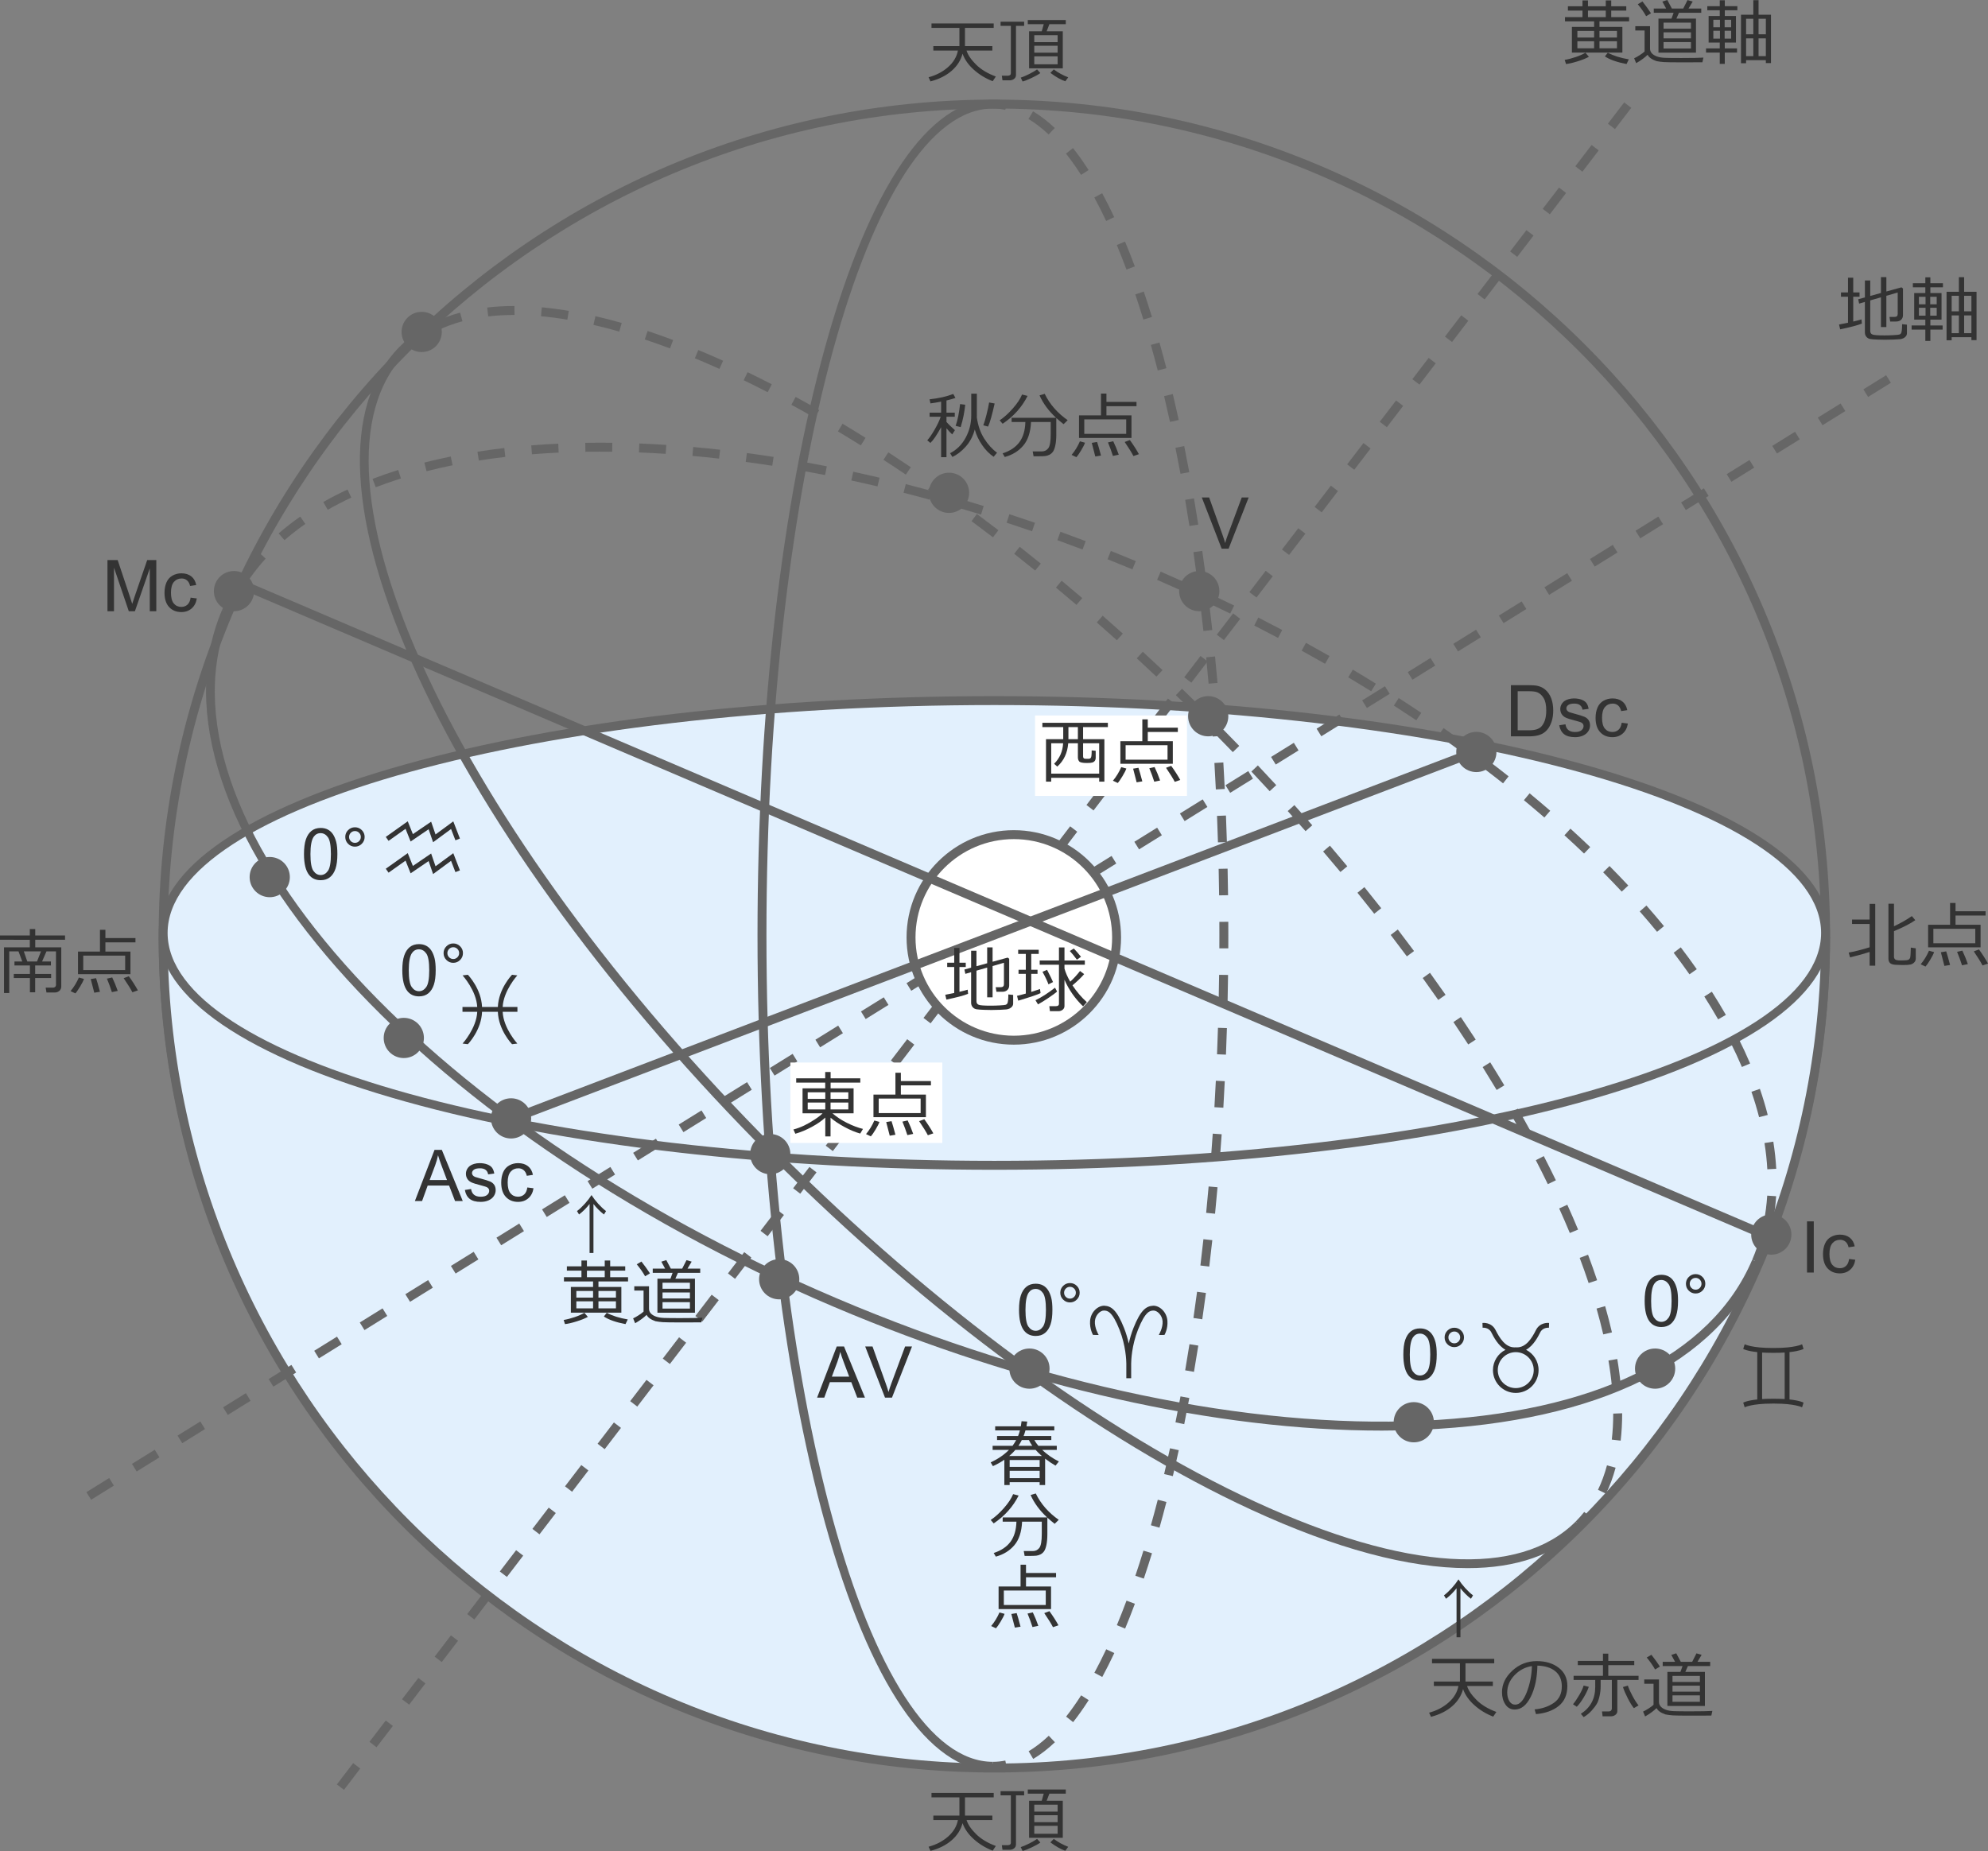 <?xml version="1.0" encoding="iso-8859-1"?>
<!-- Generator: Adobe Illustrator 21.0.2, SVG Export Plug-In . SVG Version: 6.00 Build 0)  -->
<svg version="1.1" id="&#x30EC;&#x30A4;&#x30E4;&#x30FC;_1"
	 xmlns="http://www.w3.org/2000/svg" xmlns:xlink="http://www.w3.org/1999/xlink" x="0px" y="0px" viewBox="0 0 358.923 334.227"
	 style="enable-background:new 0 0 358.923 334.227;" xml:space="preserve">
<rect x="0" y="0" width="358.923" height="334.227" fill="#808080" stroke="none"/>
<path style="fill:#666666;" d="M179.526,319.741c-83.195,0-150.879-67.684-150.879-150.879S96.331,17.984,179.526,17.984
	s150.879,67.684,150.879,150.879S262.721,319.741,179.526,319.741z M179.526,19.597c-82.305,0-149.265,66.96-149.265,149.265
	s66.96,149.265,149.265,149.265s149.265-66.96,149.265-149.265S261.832,19.597,179.526,19.597z"/>
<g>
	<path style="fill:#E2F0FD;" d="M329.598,169.174c0,82.882-67.19,150.072-150.072,150.072S29.454,252.057,29.454,169.174"/>
	<path style="fill:#666666;" d="M179.526,320.053c-83.195,0-150.879-67.684-150.879-150.879h1.614
		c0,82.305,66.96,149.265,149.265,149.265s149.265-66.96,149.265-149.265h1.614C330.405,252.369,262.721,320.053,179.526,320.053z"
		/>
</g>
<g>
	<ellipse style="fill:#E2F0FD;" cx="179.526" cy="168.459" rx="150.072" ry="41.956"/>
	<path style="fill:#666666;" d="M179.526,211.222c-40.157,0-77.921-4.375-106.334-12.318c-28.725-8.031-44.545-18.843-44.545-30.444
		s15.82-22.413,44.545-30.444c28.413-7.944,66.177-12.318,106.334-12.318c40.158,0,77.921,4.375,106.334,12.318
		c28.725,8.031,44.545,18.843,44.545,30.444s-15.819,22.413-44.545,30.444C257.447,206.847,219.684,211.222,179.526,211.222z
		 M179.526,127.31c-82.305,0-149.265,18.46-149.265,41.149s66.96,41.149,149.265,41.149s149.265-18.46,149.265-41.149
		S261.832,127.31,179.526,127.31z"/>
</g>
<path style="fill:#666666;" d="M179.266,319.741c-11.532,0-22.279-15.82-30.26-44.546c-7.894-28.413-12.242-66.176-12.242-106.332
	s4.348-77.92,12.242-106.333c7.981-28.726,18.727-44.546,30.26-44.546v1.614c-22.546,0-40.888,66.96-40.888,149.265
	s18.342,149.265,40.888,149.265V319.741z"/>
<g>
	<path style="fill:#666666;" d="M181.504,19.825c-0.74-0.151-1.493-0.228-2.238-0.228v-1.614c0.853,0,1.715,0.087,2.562,0.261
		L181.504,19.825z"/>
	<path style="fill:#666666;" d="M186.542,317.604l-0.826-1.387c1.216-0.724,2.439-1.666,3.635-2.799l1.109,1.171
		C189.178,315.805,187.86,316.819,186.542,317.604z M193.747,310.961l-1.267-0.999c0.915-1.16,1.828-2.452,2.716-3.841l1.36,0.868
		C195.639,308.423,194.695,309.76,193.747,310.961z M199.007,302.808l-1.42-0.767c0.716-1.324,1.434-2.75,2.134-4.238l1.461,0.687
		C200.469,300.005,199.737,301.458,199.007,302.808z M203.133,294.072l-1.491-0.619c0.593-1.424,1.174-2.901,1.745-4.431
		l1.511,0.564C204.322,291.135,203.732,292.631,203.133,294.072z M206.51,285.046l-1.529-0.515c0.496-1.473,0.984-2.987,1.462-4.54
		l1.543,0.474C207.504,282.033,207.012,283.56,206.51,285.046z M209.342,275.849l-1.554-0.437c0.423-1.504,0.838-3.041,1.243-4.61
		l1.562,0.403C210.186,272.785,209.769,274.334,209.342,275.849z M211.749,266.539l-1.57-0.373c0.362-1.526,0.717-3.079,1.063-4.657
		l1.576,0.345C212.471,263.441,212.115,265.003,211.749,266.539z M213.808,257.151l-1.582-0.32c0.311-1.542,0.615-3.106,0.91-4.692
		l1.587,0.296C214.426,254.03,214.121,255.602,213.808,257.151z M215.567,247.708l-1.59-0.274c0.267-1.553,0.526-3.126,0.776-4.717
		l1.595,0.251C216.096,244.567,215.836,246.147,215.567,247.708z M217.064,238.22l-1.596-0.232c0.226-1.563,0.444-3.142,0.656-4.737
		l1.6,0.213C217.512,235.065,217.292,236.65,217.064,238.22z M218.327,228.701l-1.603-0.194c0.19-1.57,0.372-3.153,0.547-4.75
		l1.604,0.175C218.701,225.535,218.517,227.125,218.327,228.701z M219.372,219.158l-1.606-0.159
		c0.156-1.575,0.304-3.163,0.445-4.762l1.607,0.142C219.678,215.982,219.528,217.576,219.372,219.158z M220.216,209.594
		l-1.609-0.124c0.123-1.579,0.24-3.17,0.348-4.771l1.611,0.11C220.455,206.414,220.339,208.01,220.216,209.594z M220.868,200.018
		l-1.611-0.095c0.093-1.584,0.178-3.175,0.257-4.776l1.612,0.079C221.048,196.832,220.961,198.429,220.868,200.018z M221.34,190.432
		l-1.612-0.065c0.063-1.585,0.12-3.179,0.169-4.781l1.614,0.05C221.46,187.243,221.403,188.842,221.34,190.432z M221.636,180.841
		l-1.614-0.036c0.035-1.588,0.063-3.183,0.084-4.784l1.614,0.022C221.699,177.648,221.671,179.247,221.636,180.841z
		 M221.762,171.244l-1.614-0.008l0.006-2.374l-0.006-2.409l1.614-0.006l0.006,2.415L221.762,171.244z M220.106,161.67
		c-0.021-1.603-0.05-3.197-0.084-4.785l1.614-0.035c0.035,1.592,0.063,3.191,0.084,4.798L220.106,161.67z M219.896,152.104
		c-0.049-1.601-0.106-3.195-0.169-4.781l1.612-0.065c0.064,1.591,0.121,3.19,0.17,4.795L219.896,152.104z M219.514,142.544
		c-0.08-1.601-0.165-3.193-0.258-4.777l1.611-0.095c0.093,1.588,0.18,3.186,0.259,4.791L219.514,142.544z M218.953,132.993
		c-0.109-1.6-0.225-3.191-0.349-4.77l1.609-0.126c0.124,1.585,0.24,3.181,0.351,4.786L218.953,132.993z M218.208,123.454
		c-0.141-1.599-0.289-3.186-0.445-4.761l1.606-0.159c0.156,1.581,0.306,3.175,0.447,4.779L218.208,123.454z M217.267,113.935
		c-0.175-1.597-0.357-3.181-0.547-4.75l1.603-0.194c0.19,1.576,0.373,3.166,0.548,4.769L217.267,113.935z M216.121,104.441
		c-0.213-1.595-0.431-3.174-0.657-4.737l1.596-0.232c0.228,1.57,0.448,3.155,0.66,4.756L216.121,104.441z M214.749,94.975
		c-0.252-1.591-0.511-3.164-0.777-4.718l1.59-0.273c0.268,1.561,0.528,3.141,0.78,4.739L214.749,94.975z M213.131,85.552
		c-0.296-1.586-0.6-3.15-0.911-4.692l1.582-0.32c0.313,1.55,0.618,3.122,0.916,4.716L213.131,85.552z M211.237,76.185
		c-0.347-1.579-0.701-3.132-1.064-4.658l1.57-0.373c0.366,1.536,0.722,3.098,1.07,4.687L211.237,76.185z M209.025,66.892
		c-0.407-1.569-0.821-3.106-1.244-4.611l1.554-0.437c0.426,1.514,0.844,3.063,1.252,4.642L209.025,66.892z M206.433,57.702
		c-0.477-1.553-0.965-3.067-1.462-4.539l1.529-0.517c0.502,1.487,0.994,3.015,1.477,4.582L206.433,57.702z M203.377,48.672
		c-0.572-1.529-1.154-3.008-1.746-4.431l1.489-0.621c0.6,1.442,1.19,2.937,1.768,4.486L203.377,48.672z M199.708,39.894
		c-0.7-1.487-1.419-2.912-2.136-4.237l1.42-0.767c0.731,1.351,1.463,2.803,2.175,4.318L199.708,39.894z M195.177,31.577
		c-0.89-1.391-1.804-2.683-2.719-3.84l1.265-1.001c0.949,1.199,1.895,2.536,2.814,3.971L195.177,31.577z M189.326,24.283
		c-1.199-1.133-2.424-2.073-3.64-2.794l0.824-1.388c1.317,0.782,2.638,1.795,3.924,3.008L189.326,24.283z"/>
	<path style="fill:#666666;" d="M179.266,319.741v-1.614c0.745,0,1.499-0.076,2.238-0.228l0.323,1.581
		C180.981,319.654,180.119,319.741,179.266,319.741z"/>
</g>
<path style="fill:#666666;" d="M264.967,283.152c-10.611,0-23.825-3.517-39.006-10.519c-27.518-12.69-58.319-35.326-86.73-63.736
	c-28.411-28.41-51.047-59.212-63.737-86.73c-12.804-27.763-13.957-48.951-3.249-59.66l1.141,1.141
	c-21.262,21.263,8.787,85.909,66.986,144.108c28.279,28.279,58.915,50.799,86.264,63.412c27.107,12.502,47.648,13.771,57.843,3.573
	l1.141,1.141C280.768,280.735,273.761,283.152,264.967,283.152z"/>
<g>
	<path style="fill:#666666;" d="M73.387,63.648l-1.141-1.141c0.586-0.586,1.217-1.147,1.873-1.668l1.002,1.265
		C74.513,62.586,73.93,63.106,73.387,63.648z"/>
	<path style="fill:#666666;" d="M289.964,269.711l-1.454-0.7c0.654-1.361,1.199-2.845,1.62-4.413l1.559,0.419
		C291.241,266.681,290.661,268.26,289.964,269.711z M292.604,260.131l-1.603-0.184c0.171-1.493,0.258-3.073,0.258-4.696l1.614-0.061
		v0.061C292.873,256.934,292.782,258.576,292.604,260.131z M291.026,250.415c-0.142-1.527-0.352-3.126-0.626-4.754l1.592-0.268
		c0.28,1.668,0.496,3.307,0.641,4.873L291.026,250.415z M289.456,240.948c-0.348-1.51-0.755-3.078-1.208-4.664l1.552-0.443
		c0.46,1.611,0.873,3.207,1.228,4.743L289.456,240.948z M286.82,231.678c-0.497-1.495-1.037-3.011-1.615-4.549l1.51-0.569
		c0.586,1.558,1.132,3.093,1.637,4.607L286.82,231.678z M283.423,222.637c-0.607-1.462-1.248-2.941-1.922-4.435l1.47-0.663
		c0.682,1.51,1.329,3.003,1.942,4.481L283.423,222.637z M279.451,213.82c-0.693-1.43-1.414-2.874-2.163-4.328l1.434-0.739
		c0.756,1.467,1.483,2.922,2.182,4.364L279.451,213.82z M275.022,205.216c-0.763-1.4-1.55-2.81-2.362-4.227l1.401-0.802
		c0.817,1.429,1.611,2.848,2.378,4.257L275.022,205.216z M270.213,196.81c-0.822-1.37-1.665-2.748-2.529-4.132l1.368-0.856
		c0.871,1.393,1.718,2.779,2.545,4.157L270.213,196.81z M265.082,188.594c-0.873-1.342-1.764-2.69-2.675-4.042l1.338-0.901
		c0.916,1.359,1.811,2.714,2.689,4.063L265.082,188.594z M259.667,180.555c-0.917-1.314-1.852-2.632-2.803-3.953l1.31-0.944
		c0.957,1.328,1.896,2.653,2.818,3.974L259.667,180.555z M254,172.689c-0.957-1.287-1.93-2.577-2.919-3.87l1.281-0.98
		c0.994,1.298,1.971,2.594,2.933,3.888L254,172.689z M248.108,164.991c-0.994-1.261-2.003-2.524-3.026-3.788l1.254-1.015
		c1.028,1.269,2.041,2.538,3.039,3.804L248.108,164.991z M242.007,157.455c-1.028-1.235-2.071-2.471-3.126-3.707l1.228-1.048
		c1.06,1.241,2.105,2.483,3.138,3.723L242.007,157.455z M235.711,150.081c-1.06-1.209-2.133-2.419-3.218-3.628l1.201-1.078
		c1.09,1.213,2.166,2.428,3.231,3.642L235.711,150.081z M229.233,142.864c-1.091-1.184-2.193-2.367-3.306-3.549l1.174-1.106
		c1.118,1.185,2.224,2.372,3.319,3.561L229.233,142.864z M222.579,135.808c-1.118-1.158-2.247-2.315-3.388-3.469l1.147-1.135
		c1.146,1.159,2.279,2.32,3.402,3.483L222.579,135.808z M215.762,128.911c-1.154-1.141-2.311-2.27-3.469-3.388l1.12-1.161
		c1.163,1.123,2.324,2.257,3.483,3.401L215.762,128.911z M208.784,122.175c-1.181-1.113-2.364-2.215-3.548-3.305l1.092-1.187
		c1.189,1.094,2.376,2.2,3.562,3.318L208.784,122.175z M201.647,115.609c-1.209-1.085-2.418-2.157-3.628-3.216l1.062-1.215
		c1.216,1.064,2.43,2.141,3.643,3.231L201.647,115.609z M194.35,109.222c-1.236-1.055-2.472-2.097-3.707-3.125l1.032-1.24
		c1.24,1.032,2.482,2.078,3.723,3.138L194.35,109.222z M186.895,103.022c-1.265-1.023-2.527-2.031-3.789-3.026l0.999-1.267
		c1.267,0.998,2.536,2.011,3.805,3.038L186.895,103.022z M179.278,97.022c-1.292-0.989-2.583-1.962-3.87-2.918l0.963-1.295
		c1.294,0.961,2.589,1.939,3.888,2.933L179.278,97.022z M171.497,91.242c-1.322-0.952-2.64-1.886-3.955-2.803l0.923-1.324
		c1.321,0.921,2.645,1.86,3.974,2.817L171.497,91.242z M163.543,85.701c-1.351-0.912-2.699-1.802-4.04-2.673l0.879-1.354
		c1.35,0.876,2.705,1.773,4.064,2.689L163.543,85.701z M155.417,80.425c-1.384-0.864-2.762-1.707-4.132-2.528l0.829-1.384
		c1.379,0.826,2.765,1.674,4.157,2.543L155.417,80.425z M147.105,75.449c-1.418-0.812-2.827-1.599-4.227-2.361l0.772-1.417
		c1.41,0.767,2.829,1.56,4.257,2.379L147.105,75.449z M138.601,70.821c-1.455-0.749-2.898-1.47-4.329-2.162l0.703-1.453
		c1.442,0.698,2.897,1.425,4.365,2.181L138.601,70.821z M129.891,66.61c-1.495-0.674-2.974-1.314-4.436-1.921l0.619-1.491
		c1.477,0.613,2.971,1.26,4.48,1.941L129.891,66.61z M120.963,62.91c-1.538-0.578-3.056-1.117-4.55-1.614l0.511-1.532
		c1.514,0.505,3.05,1.05,4.607,1.635L120.963,62.91z M111.805,59.868c-1.584-0.451-3.153-0.857-4.662-1.206l0.362-1.573
		c1.536,0.355,3.132,0.767,4.743,1.226L111.805,59.868z M79.082,59.634l-0.701-1.453c1.45-0.7,3.028-1.282,4.691-1.732l0.421,1.559
		C81.926,58.431,80.442,58.978,79.082,59.634z M102.428,57.72c-1.622-0.272-3.222-0.481-4.755-0.622l0.148-1.607
		c1.573,0.146,3.212,0.36,4.873,0.638L102.428,57.72z M88.145,57.13l-0.186-1.603c1.559-0.18,3.213-0.273,4.917-0.273l0.023,1.614
		C91.234,56.869,89.642,56.957,88.145,57.13z"/>
	<path style="fill:#666666;" d="M285.621,275.882l-1.141-1.141c0.545-0.545,1.064-1.129,1.544-1.734l1.265,1.002
		C286.771,274.662,286.21,275.293,285.621,275.882z"/>
</g>
<path style="fill:#666666;" d="M249.485,258.318c-29.942,0-64.735-7.827-98.91-22.339C73.998,203.461,24.433,147.016,40.086,110.154
	l1.486,0.63c-15.306,36.044,33.876,91.539,109.633,123.709c36.789,15.622,74.28,23.446,105.546,22.051
	c31.065-1.393,52.232-11.719,59.602-29.075l1.486,0.63c-7.627,17.96-29.296,28.635-61.016,30.057
	C254.413,258.264,251.964,258.318,249.485,258.318z"/>
<g>
	<path style="fill:#666666;" d="M41.571,110.784l-1.484-0.63c0.323-0.761,0.671-1.508,1.043-2.241l1.439,0.731
		C42.212,109.344,41.88,110.058,41.571,110.784z"/>
	<path style="fill:#666666;" d="M320.039,220.915l-1.584-0.31c0.3-1.529,0.504-3.114,0.607-4.712l1.611,0.104
		C320.565,217.664,320.352,219.319,320.039,220.915z M319.08,211.133c-0.084-1.546-0.255-3.139-0.511-4.735l1.593-0.255
		c0.265,1.652,0.443,3.301,0.529,4.904L319.08,211.133z M317.593,201.723c-0.386-1.506-0.85-3.049-1.379-4.585l1.525-0.525
		c0.544,1.577,1.02,3.161,1.417,4.709L317.593,201.723z M314.49,192.662c-0.607-1.429-1.286-2.896-2.019-4.36l1.443-0.722
		c0.747,1.493,1.44,2.991,2.061,4.452L314.49,192.662z M310.198,184.061c-0.782-1.369-1.621-2.756-2.492-4.122l1.36-0.868
		c0.886,1.388,1.738,2.798,2.533,4.19L310.198,184.061z M305.022,175.931c-0.91-1.297-1.86-2.595-2.85-3.894l1.283-0.979
		c1.004,1.316,1.967,2.632,2.888,3.946L305.022,175.931z M299.174,168.253c-1.009-1.228-2.053-2.455-3.13-3.68l1.212-1.065
		c1.09,1.239,2.145,2.48,3.165,3.721L299.174,168.253z M292.796,160.993c-1.087-1.162-2.205-2.324-3.353-3.482l1.146-1.136
		c1.159,1.169,2.288,2.342,3.387,3.517L292.796,160.993z M285.99,154.122c-1.153-1.103-2.333-2.202-3.539-3.297l1.084-1.195
		c1.217,1.105,2.406,2.213,3.57,3.326L285.99,154.122z M278.83,147.613c-1.208-1.046-2.44-2.088-3.695-3.125l1.027-1.243
		c1.265,1.045,2.506,2.095,3.724,3.149L278.83,147.613z M271.37,141.445c-1.256-0.992-2.532-1.98-3.829-2.963l0.974-1.286
		c1.306,0.989,2.592,1.983,3.856,2.983L271.37,141.445z M263.651,135.598c-1.297-0.941-2.613-1.878-3.947-2.807l0.923-1.324
		c1.342,0.936,2.666,1.878,3.97,2.825L263.651,135.598z M255.706,130.059c-1.334-0.892-2.684-1.778-4.051-2.658l0.873-1.357
		c1.375,0.884,2.733,1.775,4.074,2.673L255.706,130.059z M247.559,124.816c-1.365-0.845-2.746-1.683-4.141-2.513l0.824-1.387
		c1.405,0.835,2.793,1.678,4.167,2.528L247.559,124.816z M239.234,119.86c-1.395-0.797-2.803-1.589-4.226-2.372l0.778-1.414
		c1.43,0.788,2.846,1.583,4.248,2.385L239.234,119.86z M230.746,115.185c-1.421-0.753-2.855-1.498-4.301-2.235l0.733-1.438
		c1.454,0.741,2.895,1.49,4.323,2.246L230.746,115.185z M222.111,110.787c-1.445-0.708-2.901-1.407-4.369-2.097l0.687-1.461
		c1.476,0.695,2.94,1.398,4.391,2.108L222.111,110.787z M213.34,106.66c-1.466-0.663-2.944-1.317-4.431-1.962l0.641-1.48
		c1.495,0.648,2.981,1.306,4.455,1.971L213.34,106.66z M45.005,104.573l-1.325-0.92c0.927-1.334,1.966-2.638,3.088-3.877
		l1.196,1.084C46.887,102.047,45.892,103.297,45.005,104.573z M204.448,102.806c-1.497-0.622-2.993-1.231-4.489-1.826l0.597-1.499
		c1.502,0.597,3.006,1.209,4.511,1.834L204.448,102.806z M195.444,99.223c-1.516-0.576-3.03-1.138-4.542-1.685l0.55-1.518
		c1.52,0.551,3.042,1.116,4.566,1.695L195.444,99.223z M51.366,97.537l-1.059-1.218c1.211-1.053,2.522-2.075,3.896-3.036
		l0.925,1.322C53.801,95.534,52.534,96.52,51.366,97.537z M186.333,95.923c-1.534-0.528-3.066-1.042-4.594-1.541l0.501-1.533
		c1.536,0.501,3.075,1.018,4.617,1.549L186.333,95.923z M177.122,92.915c-1.551-0.478-3.097-0.942-4.64-1.391l0.451-1.549
		c1.551,0.451,3.107,0.917,4.665,1.399L177.122,92.915z M59.169,92.051l-0.799-1.403c1.39-0.793,2.861-1.552,4.372-2.258
		l0.682,1.462C61.954,90.54,60.522,91.28,59.169,92.051z M167.818,90.211c-1.566-0.428-3.128-0.838-4.683-1.234l0.397-1.563
		c1.565,0.397,3.136,0.811,4.712,1.24L167.818,90.211z M67.844,87.979l-0.578-1.507c1.485-0.57,3.045-1.113,4.634-1.613l0.484,1.54
		C70.825,86.889,69.298,87.421,67.844,87.979z M158.428,87.827c-1.581-0.373-3.156-0.727-4.724-1.066l0.34-1.577
		c1.577,0.34,3.162,0.698,4.754,1.072L158.428,87.827z M148.963,85.782c-1.596-0.314-3.183-0.61-4.761-0.889l0.281-1.588
		c1.588,0.281,3.186,0.578,4.791,0.894L148.963,85.782z M77.013,85.086l-0.399-1.563c1.55-0.396,3.156-0.762,4.773-1.091
		l0.321,1.581C80.117,84.337,78.537,84.698,77.013,85.086z M139.425,84.1c-1.608-0.251-3.205-0.483-4.791-0.697l0.216-1.599
		c1.597,0.215,3.205,0.449,4.824,0.701L139.425,84.1z M86.455,83.157l-0.252-1.593c1.585-0.251,3.201-0.472,4.844-0.665l0.188,1.603
		C89.613,82.691,88.019,82.911,86.455,83.157z M129.831,82.809c-1.618-0.183-3.223-0.345-4.815-0.487l0.143-1.607
		c1.604,0.143,3.222,0.307,4.853,0.49L129.831,82.809z M96.04,82.03l-0.129-1.609c1.601-0.129,3.227-0.232,4.875-0.309l0.076,1.612
		C99.23,81.8,97.624,81.902,96.04,82.03z M120.191,81.948c-1.625-0.106-3.236-0.191-4.831-0.255l0.065-1.612
		c1.607,0.064,3.232,0.15,4.872,0.256L120.191,81.948z M105.693,81.572l-0.027-1.614c0.882-0.013,1.761-0.023,2.662-0.02
		c0.735,0,1.476,0.005,2.22,0.014l-0.02,1.614c-0.782-0.01-1.565-0.018-2.331-0.014C107.356,81.551,106.522,81.558,105.693,81.572z"
		/>
	<path style="fill:#666666;" d="M317.838,228.099l-1.484-0.63c0.308-0.727,0.591-1.462,0.847-2.204l1.525,0.526
		C318.458,226.569,318.162,227.339,317.838,228.099z"/>
</g>
<path style="fill:#666666;" d="M16.449,270.806l-0.851-1.371l4.113-2.553l0.851,1.371L16.449,270.806z M24.675,265.7l-0.851-1.371
	l4.114-2.553l0.851,1.371L24.675,265.7z M32.902,260.595l-0.851-1.371l4.113-2.554l0.851,1.371L32.902,260.595z M41.127,255.488
	l-0.851-1.371l4.113-2.553l0.851,1.371L41.127,255.488z M49.354,250.382l-0.851-1.371l4.113-2.553l0.851,1.371L49.354,250.382z
	 M57.58,245.277l-0.851-1.371l4.113-2.553l0.851,1.371L57.58,245.277z M65.806,240.171l-0.851-1.371l4.113-2.554l0.851,1.371
	L65.806,240.171z M74.033,235.064l-0.851-1.371l4.113-2.553l0.851,1.371L74.033,235.064z M82.259,229.958l-0.851-1.371l4.113-2.553
	l0.851,1.371L82.259,229.958z M90.485,224.853l-0.851-1.371l4.114-2.553l0.851,1.371L90.485,224.853z M98.712,219.747l-0.851-1.371
	l4.113-2.553l0.851,1.371L98.712,219.747z M106.938,214.64l-0.851-1.371l4.113-2.553l0.851,1.371L106.938,214.64z M115.164,209.535
	l-0.851-1.371l4.113-2.553l0.851,1.371L115.164,209.535z M123.39,204.429l-0.851-1.371l4.113-2.553l0.851,1.371L123.39,204.429z
	 M131.616,199.323l-0.851-1.371l4.113-2.553l0.851,1.371L131.616,199.323z M139.843,194.216l-0.851-1.371l4.113-2.553l0.851,1.371
	L139.843,194.216z M148.069,189.111l-0.851-1.371l4.113-2.553l0.851,1.371L148.069,189.111z M156.295,184.005l-0.851-1.371
	l4.114-2.553l0.851,1.371L156.295,184.005z M164.522,178.899l-0.851-1.371l4.113-2.553l0.851,1.371L164.522,178.899z
	 M172.748,173.793l-0.851-1.371l4.113-2.554l0.851,1.371L172.748,173.793z M180.975,168.687l-0.851-1.371l4.113-2.553l0.851,1.371
	L180.975,168.687z M189.2,163.581l-0.851-1.371l4.113-2.553l0.851,1.371L189.2,163.581z M197.426,158.475l-0.851-1.371l4.113-2.553
	l0.851,1.371L197.426,158.475z M205.653,153.369l-0.851-1.371l4.113-2.553l0.851,1.371L205.653,153.369z M213.879,148.263
	l-0.851-1.371l4.113-2.553l0.851,1.371L213.879,148.263z M222.105,143.157l-0.851-1.371l4.114-2.553l0.851,1.371L222.105,143.157z
	 M230.332,138.051l-0.851-1.371l4.113-2.553l0.851,1.371L230.332,138.051z M238.558,132.946l-0.851-1.371l4.113-2.553l0.851,1.371
	L238.558,132.946z M246.785,127.839l-0.851-1.371l4.113-2.553l0.851,1.371L246.785,127.839z M255.011,122.733l-0.851-1.371
	l4.113-2.553l0.851,1.371L255.011,122.733z M263.237,117.627l-0.851-1.371l4.113-2.553l0.851,1.371L263.237,117.627z
	 M271.463,112.522l-0.851-1.371l4.113-2.553l0.851,1.371L271.463,112.522z M279.689,107.416l-0.851-1.371l4.113-2.554l0.851,1.371
	L279.689,107.416z M287.915,102.309l-0.851-1.371l4.114-2.553l0.851,1.371L287.915,102.309z M296.142,97.204l-0.851-1.371
	l4.113-2.553l0.851,1.371L296.142,97.204z M304.368,92.098l-0.851-1.371l4.113-2.553l0.851,1.371L304.368,92.098z M312.595,86.992
	l-0.851-1.371l4.113-2.554l0.851,1.371L312.595,86.992z M320.821,81.885l-0.851-1.371l4.113-2.553l0.851,1.371L320.821,81.885z
	 M329.047,76.78l-0.851-1.371l4.113-2.553l0.851,1.371L329.047,76.78z M337.273,71.674l-0.851-1.371l4.113-2.553l0.851,1.371
	L337.273,71.674z"/>
<path style="fill:#666666;" d="M62.101,323.184l-1.281-0.98l2.942-3.844l1.281,0.98L62.101,323.184z M67.985,315.495l-1.281-0.98
	l2.942-3.845l1.281,0.98L67.985,315.495z M73.869,307.806l-1.281-0.98l2.941-3.844l1.281,0.98L73.869,307.806z M79.753,300.117
	l-1.281-0.98l2.942-3.845l1.281,0.98L79.753,300.117z M85.637,292.428l-1.281-0.98l2.942-3.844l1.281,0.98L85.637,292.428z
	 M91.521,284.739l-1.281-0.98l2.942-3.845l1.281,0.98L91.521,284.739z M97.405,277.05l-1.281-0.98l2.941-3.844l1.281,0.98
	L97.405,277.05z M103.289,269.361l-1.281-0.98l2.942-3.844l1.281,0.98L103.289,269.361z M109.173,261.672l-1.281-0.98l2.942-3.844
	l1.281,0.98L109.173,261.672z M115.057,253.983l-1.281-0.98l2.942-3.844l1.281,0.98L115.057,253.983z M120.941,246.294l-1.281-0.98
	l2.941-3.844l1.281,0.98L120.941,246.294z M126.825,238.605l-1.281-0.98l2.942-3.844l1.281,0.98L126.825,238.605z M132.709,230.916
	l-1.281-0.98l2.942-3.844l1.281,0.98L132.709,230.916z M138.593,223.227l-1.281-0.98l2.942-3.844l1.281,0.98L138.593,223.227z
	 M144.478,215.539l-1.281-0.98l2.941-3.845l1.281,0.98L144.478,215.539z M150.361,207.849l-1.281-0.98l2.942-3.844l1.281,0.98
	L150.361,207.849z M156.245,200.161l-1.281-0.98l2.942-3.845l1.281,0.98L156.245,200.161z M162.13,192.471l-1.281-0.98l2.942-3.844
	l1.281,0.98L162.13,192.471z M168.014,184.783l-1.281-0.98l2.941-3.845l1.281,0.98L168.014,184.783z M173.897,177.093l-1.281-0.98
	l2.942-3.844l1.281,0.98L173.897,177.093z M179.782,169.405l-1.281-0.98l2.942-3.844l1.281,0.98L179.782,169.405z M185.666,161.715
	l-1.281-0.98l2.942-3.844l1.281,0.98L185.666,161.715z M191.55,154.027l-1.281-0.98l2.941-3.844l1.281,0.98L191.55,154.027z
	 M197.434,146.337l-1.281-0.98l2.942-3.844l1.281,0.98L197.434,146.337z M203.318,138.649l-1.281-0.98l2.942-3.844l1.281,0.98
	L203.318,138.649z M209.202,130.959l-1.281-0.98l2.942-3.844l1.281,0.98L209.202,130.959z M215.086,123.271l-1.281-0.98l2.941-3.844
	l1.281,0.98L215.086,123.271z M220.97,115.582l-1.281-0.98l2.942-3.845l1.281,0.98L220.97,115.582z M226.854,107.893l-1.281-0.98
	l2.942-3.844l1.281,0.98L226.854,107.893z M232.738,100.204l-1.281-0.98l2.942-3.845l1.281,0.98L232.738,100.204z M238.622,92.515
	l-1.281-0.98l2.941-3.844l1.281,0.98L238.622,92.515z M244.506,84.826l-1.281-0.98l2.942-3.844l1.281,0.98L244.506,84.826z
	 M250.39,77.137l-1.281-0.98l2.942-3.844l1.281,0.98L250.39,77.137z M256.274,69.448l-1.281-0.98l2.942-3.844l1.281,0.98
	L256.274,69.448z M262.159,61.759l-1.281-0.98l2.941-3.844l1.281,0.98L262.159,61.759z M268.042,54.07l-1.281-0.98l2.942-3.844
	l1.281,0.98L268.042,54.07z M273.926,46.381l-1.281-0.98l2.942-3.844l1.281,0.98L273.926,46.381z M279.811,38.692l-1.281-0.98
	l2.942-3.844l1.281,0.98L279.811,38.692z M285.694,31.003l-1.281-0.98l2.942-3.845l1.281,0.98L285.694,31.003z M291.578,23.314
	l-1.281-0.98l2.942-3.844l1.281,0.98L291.578,23.314z"/>
<g>
	<circle style="fill:#FFFFFF;" cx="183.039" cy="169.266" r="18.557"/>
	<path style="fill:#666666;" d="M183.039,188.63c-10.677,0-19.364-8.687-19.364-19.364s8.687-19.364,19.364-19.364
		c10.677,0,19.364,8.687,19.364,19.364S193.716,188.63,183.039,188.63z M183.039,151.515c-9.788,0-17.75,7.963-17.75,17.75
		s7.963,17.75,17.75,17.75c9.788,0,17.75-7.963,17.75-17.75S192.827,151.515,183.039,151.515z"/>
</g>
<g>
	<circle style="fill:#666666;" cx="76.133" cy="59.939" r="3.631"/>
	<circle style="fill:#666666;" cx="42.246" cy="106.736" r="3.631"/>
	<circle style="fill:#666666;" cx="48.7" cy="158.374" r="3.631"/>
	<circle style="fill:#666666;" cx="72.905" cy="187.42" r="3.631"/>
	<circle style="fill:#666666;" cx="139.066" cy="208.398" r="3.631"/>
	<circle style="fill:#666666;" cx="92.27" cy="201.943" r="3.631"/>
	<circle style="fill:#666666;" cx="140.68" cy="230.989" r="3.631"/>
	<circle style="fill:#666666;" cx="255.251" cy="256.808" r="3.631"/>
	<circle style="fill:#666666;" cx="298.82" cy="247.126" r="3.631"/>
	<circle style="fill:#666666;" cx="319.798" cy="222.921" r="3.631"/>
	<circle style="fill:#666666;" cx="266.547" cy="135.782" r="3.631"/>
	<circle style="fill:#666666;" cx="218.136" cy="129.327" r="3.631"/>
	<circle style="fill:#666666;" cx="216.523" cy="106.736" r="3.631"/>
	<circle style="fill:#666666;" cx="171.34" cy="88.985" r="3.631"/>
	<circle style="fill:#666666;" cx="185.863" cy="247.126" r="3.631"/>
</g>
<rect x="85.617" y="167.652" transform="matrix(0.934 -0.356 0.356 0.934 -48.174 75.425)" style="fill:#666666;" width="190.003" height="1.614"/>
<rect x="180.618" y="14.409" transform="matrix(0.393 -0.92 0.92 0.393 -41.028 266.725)" style="fill:#666666;" width="1.614" height="300.031"/>
<g>
	<path style="fill:#333333;" d="M173.785,9.695c-0.315,1.194-0.974,2.225-1.976,3.095c-1.002,0.87-2.275,1.507-3.817,1.91
		l-0.34-0.75c1.395-0.378,2.574-0.996,3.536-1.853c0.962-0.857,1.548-1.847,1.759-2.969h-4.438V8.327h4.709v-3.29h-5.043V4.23
		h11.233v0.807h-5.188v3.29h4.942v0.801h-4.658c0.252,0.807,0.827,1.654,1.724,2.54c0.897,0.886,2.086,1.603,3.565,2.149
		l-0.567,0.845c-1.269-0.488-2.401-1.175-3.394-2.061S174.155,10.745,173.785,9.695z"/>
	<path style="fill:#333333;" d="M182.282,14.504h-1.292l-0.113-0.838h1.065c0.378,0,0.567-0.154,0.567-0.46V4.671h-1.86v-0.75h4.255
		v0.75h-1.475v8.875c0,0.286-0.111,0.517-0.334,0.693C182.873,14.416,182.602,14.504,182.282,14.504z M184.627,14.719l-0.34-0.7
		c0.42-0.135,0.93-0.352,1.529-0.652c0.599-0.3,1.072-0.579,1.421-0.835l0.593,0.662c-0.374,0.269-0.901,0.563-1.579,0.882
		C185.572,14.395,185.031,14.609,184.627,14.719z M185.8,12.336V5.648h2.282l0.359-1.28h-2.881v-0.75h6.864v0.75h-2.963l-0.492,1.28
		h2.912v6.688H185.8z M186.733,7.608h4.217V6.354h-4.217V7.608z M186.733,9.518h4.217V8.264h-4.217V9.518z M190.95,10.174h-4.217
		v1.437h4.217V10.174z M192.33,14.681c-0.811-0.281-1.706-0.788-2.685-1.519l0.605-0.63c0.735,0.559,1.605,1.038,2.61,1.437
		L192.33,14.681z"/>
</g>
<g>
	<path style="fill:#333333;" d="M167.98,79.978l-0.567-0.473c0.387-0.42,0.833-1.069,1.339-1.948s0.869-1.648,1.087-2.307h-2.004
		v-0.737h2.08v-1.992c-0.672,0.13-1.313,0.237-1.923,0.321l-0.17-0.738c1.668-0.18,3.095-0.504,4.28-0.971l0.397,0.719
		c-0.425,0.151-0.964,0.305-1.62,0.46v2.2h1.5v0.737h-1.5v0.933c0.281,0.34,0.79,0.838,1.525,1.494l-0.485,0.763
		c-0.332-0.29-0.678-0.662-1.04-1.116v5.226h-0.964v-5.415C169.15,78.538,168.506,79.486,167.98,79.978z M171.945,82.506
		l-0.41-0.668c1.206-0.626,2.144-1.564,2.814-2.814c0.671-1.25,1.005-2.577,1.005-3.981V71.09h1.015v3.977
		c0,0.11-0.002,0.208-0.006,0.296c0.206,1.496,0.656,2.783,1.349,3.861c0.693,1.078,1.46,1.917,2.301,2.518l-0.618,0.738
		c-0.798-0.542-1.501-1.261-2.108-2.159c-0.607-0.897-1.039-1.819-1.295-2.764c-0.336,1.223-0.886,2.257-1.648,3.104
		S172.781,82.123,171.945,82.506z M173.445,77.122l-0.908-0.227c0.362-1.03,0.628-2.341,0.801-3.933l0.927,0.12
		C174.135,74.418,173.861,75.765,173.445,77.122z M178.393,77.028l-0.864-0.233c0.16-0.395,0.352-1.034,0.577-1.916
		c0.225-0.882,0.384-1.618,0.476-2.206l0.996,0.183C179.112,74.944,178.717,76.334,178.393,77.028z"/>
	<path style="fill:#333333;" d="M181.022,76.517L180.48,75.9c0.798-0.533,1.594-1.251,2.386-2.153s1.346-1.739,1.661-2.512
		l0.996,0.252C184.514,73.5,183.014,75.177,181.022,76.517z M181.406,82.518l-0.385-0.656c1.336-0.433,2.344-1.105,3.022-2.017
		c0.678-0.912,1.039-2.127,1.081-3.643h-2.484v-0.763h8.024c-1.345-1.248-2.339-2.597-2.982-4.047l0.933-0.277
		c0.908,1.874,2.291,3.461,4.148,4.759l-0.738,0.719c-0.475-0.374-0.914-0.746-1.317-1.116v2.925c0,0.798-0.057,1.465-0.17,1.998
		s-0.258,0.921-0.435,1.163c-0.176,0.242-0.388,0.425-0.637,0.552s-0.507,0.204-0.775,0.233c-0.269,0.029-0.797,0.044-1.582,0.044
		h-0.504l-0.158-0.882h1.658c0.479,0,0.864-0.191,1.157-0.574c0.292-0.382,0.438-1.223,0.438-2.521v-2.213h-3.555
		c-0.084,1.845-0.552,3.265-1.403,4.261C183.893,81.459,182.78,82.144,181.406,82.518z"/>
	<path style="fill:#333333;" d="M194.341,82.55l-0.87-0.41c0.605-0.723,1.105-1.54,1.5-2.452l0.92,0.252
		c-0.101,0.319-0.333,0.779-0.697,1.38S194.547,82.331,194.341,82.55z M194.814,79.083v-4.078h3.965v-3.94h0.983v1.5h5.427v0.775
		h-5.427v1.664h4.52v4.078H194.814z M203.33,75.729h-7.57v2.616h7.57V75.729z M197.751,82.43l-0.637-2.465l0.964-0.158
		c0.164,0.492,0.397,1.309,0.7,2.452L197.751,82.43z M200.934,82.323c-0.269-0.841-0.567-1.651-0.895-2.433l0.952-0.214
		c0.374,0.778,0.706,1.586,0.996,2.427L200.934,82.323z M204.634,82.348c-0.319-0.622-0.845-1.469-1.576-2.54l0.933-0.353
		c0.652,0.904,1.195,1.755,1.633,2.553L204.634,82.348z"/>
</g>
<g>
	<path style="fill:#333333;" d="M102.002,239.089l-0.233-0.75c0.618-0.101,1.284-0.273,1.998-0.517
		c0.715-0.243,1.295-0.502,1.74-0.775l0.63,0.738c-0.5,0.277-1.181,0.551-2.042,0.819
		C103.234,238.872,102.535,239.035,102.002,239.089z M107.076,232.382v-0.996h-5.257v-0.763h3.158v-1.185h-2.629v-0.782h2.629
		v-1.053h0.99v1.053h3.215v-1.053h0.983v1.053h2.717v0.782h-2.717v1.185h3.227v0.763h-5.345v0.996h4.135v4.639h-9.115v-4.639
		H107.076z M107.076,234.305v-1.198h-3.019v1.198H107.076z M107.076,234.979h-3.019v1.267h3.019V234.979z M105.967,229.438v1.185
		h3.215v-1.185H105.967z M108.047,233.107v1.198h3.158v-1.198H108.047z M111.205,234.979h-3.158v1.267h3.158V234.979z
		 M112.932,239.089c-1.715-0.324-3.017-0.782-3.908-1.374l0.523-0.668c1.025,0.551,2.291,0.949,3.795,1.198L112.932,239.089z"/>
	<path style="fill:#333333;" d="M126.63,238.774l-3.53,0.013c-1.845,0-2.989-0.016-3.432-0.047
		c-0.444-0.032-0.883-0.089-1.321-0.173c-0.836-0.286-1.372-0.668-1.607-1.147c-0.538,0.526-1.227,1.03-2.068,1.513l-0.366-0.882
		c0.261-0.113,0.598-0.303,1.012-0.57c0.414-0.267,0.705-0.485,0.873-0.652v-3.795h-1.677v-0.775h2.66v4.053
		c0,0.328,0.11,0.611,0.331,0.848s0.529,0.428,0.927,0.57c0.397,0.143,0.885,0.225,1.462,0.246c0.578,0.021,1.545,0.032,2.903,0.032
		c1.996,0,3.335-0.025,4.015-0.076L126.63,238.774z M116.468,230.453c-0.37-0.677-0.872-1.397-1.507-2.162l0.845-0.498
		c0.584,0.74,1.097,1.45,1.538,2.131L116.468,230.453z M118.694,237.034v-6.146h2.357l0.378-1.053h-3.58v-0.769h2.231
		c-0.299-0.563-0.526-0.979-0.681-1.248l0.895-0.29c0.214,0.378,0.488,0.891,0.819,1.538h2.055l0.775-1.525l0.933,0.265l-0.75,1.261
		h2.294v0.769H122.4l-0.466,1.053h3.536v6.146H118.694z M124.562,232.704v-1.09h-4.948v1.09H124.562z M119.614,234.456h4.948v-1.084
		h-4.948V234.456z M119.614,236.284h4.948v-1.16h-4.948V236.284z"/>
</g>
<g>
	<path style="fill:#333333;" d="M173.785,329.203c-0.315,1.194-0.974,2.225-1.976,3.095c-1.002,0.87-2.275,1.507-3.817,1.91
		l-0.34-0.75c1.395-0.378,2.574-0.996,3.536-1.853s1.548-1.847,1.759-2.969h-4.438v-0.801h4.709v-3.29h-5.043v-0.807h11.233v0.807
		h-5.188v3.29h4.942v0.801h-4.658c0.252,0.807,0.827,1.654,1.724,2.54c0.897,0.886,2.086,1.603,3.565,2.149l-0.567,0.845
		c-1.269-0.488-2.401-1.175-3.394-2.061S174.155,330.253,173.785,329.203z"/>
	<path style="fill:#333333;" d="M182.282,334.012h-1.292l-0.113-0.838h1.065c0.378,0,0.567-0.154,0.567-0.46v-8.535h-1.86v-0.75
		h4.255v0.75h-1.475v8.875c0,0.286-0.111,0.517-0.334,0.693C182.873,333.924,182.602,334.012,182.282,334.012z M184.627,334.227
		l-0.34-0.7c0.42-0.135,0.93-0.352,1.529-0.652c0.599-0.3,1.072-0.579,1.421-0.835l0.593,0.662
		c-0.374,0.269-0.901,0.563-1.579,0.882C185.572,333.903,185.031,334.117,184.627,334.227z M185.8,331.844v-6.688h2.282l0.359-1.28
		h-2.881v-0.75h6.864v0.75h-2.963l-0.492,1.28h2.912v6.688H185.8z M186.733,327.116h4.217v-1.254h-4.217V327.116z M186.733,329.026
		h4.217v-1.254h-4.217V329.026z M190.95,329.682h-4.217v1.437h4.217V329.682z M192.33,334.189c-0.811-0.281-1.706-0.788-2.685-1.519
		l0.605-0.63c0.735,0.559,1.605,1.038,2.61,1.437L192.33,334.189z"/>
</g>
<g>
	<path style="fill:#333333;" d="M264.151,304.998c-0.315,1.194-0.974,2.225-1.976,3.095c-1.002,0.87-2.275,1.507-3.817,1.91
		l-0.34-0.75c1.395-0.378,2.574-0.996,3.536-1.853c0.962-0.857,1.548-1.847,1.759-2.969h-4.438v-0.801h4.709v-3.29h-5.043v-0.807
		h11.233v0.807h-5.188v3.29h4.942v0.801h-4.658c0.252,0.807,0.827,1.654,1.724,2.54c0.897,0.886,2.086,1.603,3.565,2.149
		l-0.567,0.845c-1.269-0.488-2.401-1.175-3.394-2.061C265.203,307.017,264.521,306.048,264.151,304.998z"/>
	<path style="fill:#333333;" d="M277.313,309.511l-0.246-0.851c1.353-0.122,2.51-0.514,3.47-1.179c0.96-0.664,1.44-1.655,1.44-2.975
		c0-1.176-0.388-2.086-1.163-2.729s-1.856-0.983-3.243-1.021c-0.047,2.261-0.452,4.148-1.217,5.66
		c-0.765,1.513-1.723,2.269-2.874,2.269c-0.715,0-1.276-0.303-1.686-0.911s-0.615-1.348-0.615-2.222
		c0-1.441,0.622-2.736,1.866-3.886c1.244-1.15,2.717-1.724,4.419-1.724c1.601,0,2.921,0.4,3.959,1.201s1.557,1.894,1.557,3.281
		c0,1.58-0.523,2.788-1.57,3.624S278.998,309.372,277.313,309.511z M276.582,300.837c-1.219,0.185-2.267,0.737-3.145,1.655
		s-1.317,1.955-1.317,3.111c0,0.614,0.128,1.134,0.385,1.56s0.614,0.64,1.072,0.64c0.786,0,1.471-0.734,2.055-2.203
		S276.531,302.543,276.582,300.837z"/>
	<path style="fill:#333333;" d="M284.682,308.181l-0.687-0.448c0.34-0.403,0.712-0.949,1.116-1.639
		c0.403-0.689,0.672-1.267,0.807-1.733l0.933,0.227c-0.21,0.609-0.529,1.266-0.955,1.97S285.064,307.803,284.682,308.181z
		 M285.917,310.053l-0.504-0.593c1.731-1.109,2.597-2.725,2.597-4.847v-1.267h-3.908v-0.75h5.301v-1.923h-4.538v-0.763h4.538v-1.317
		h0.964v1.317h4.69v0.763h-4.69v1.923h5.465v0.75H292v5.61c0,0.29-0.117,0.521-0.35,0.693c-0.233,0.173-0.499,0.258-0.797,0.258
		h-1.513l-0.107-0.883h1.254c0.151,0,0.277-0.05,0.375-0.151c0.098-0.101,0.148-0.218,0.148-0.353v-5.175h-2.023v1.198
		c0,0.538-0.064,1.1-0.192,1.686c-0.128,0.586-0.289,1.05-0.482,1.393s-0.504,0.756-0.933,1.239
		C286.951,309.345,286.463,309.742,285.917,310.053z M294.988,308.433c-0.332-0.399-0.697-0.989-1.097-1.768
		s-0.691-1.459-0.876-2.039l0.882-0.265c0.16,0.496,0.434,1.109,0.823,1.837c0.388,0.729,0.76,1.31,1.113,1.743L294.988,308.433z"/>
	<path style="fill:#333333;" d="M308.975,309.776l-3.53,0.013c-1.845,0-2.989-0.016-3.432-0.047s-0.883-0.089-1.321-0.173
		c-0.836-0.286-1.372-0.668-1.607-1.147c-0.538,0.526-1.227,1.03-2.068,1.513l-0.366-0.882c0.261-0.113,0.598-0.303,1.012-0.57
		c0.414-0.267,0.705-0.485,0.873-0.652v-3.795h-1.677v-0.775h2.66v4.053c0,0.328,0.11,0.611,0.331,0.848
		c0.221,0.237,0.529,0.428,0.927,0.57c0.397,0.143,0.885,0.225,1.462,0.246c0.578,0.021,1.545,0.032,2.903,0.032
		c1.996,0,3.335-0.025,4.015-0.076L308.975,309.776z M298.814,301.455c-0.37-0.677-0.872-1.397-1.507-2.162l0.845-0.498
		c0.584,0.74,1.097,1.45,1.538,2.131L298.814,301.455z M301.039,308.036v-6.146h2.357l0.378-1.053h-3.58v-0.769h2.231
		c-0.299-0.563-0.526-0.979-0.681-1.248l0.895-0.29c0.214,0.378,0.488,0.891,0.819,1.538h2.055l0.775-1.525l0.933,0.265l-0.75,1.261
		h2.294v0.769h-4.022l-0.466,1.053h3.536v6.146H301.039z M306.908,303.705v-1.091h-4.948v1.091H306.908z M301.959,305.458h4.948
		v-1.084h-4.948V305.458z M301.959,307.286h4.948v-1.16h-4.948V307.286z"/>
</g>
<g>
	<path style="fill:#333333;" d="M282.734,11.56l-0.233-0.75c0.618-0.101,1.284-0.273,1.998-0.517
		c0.715-0.243,1.295-0.502,1.74-0.775l0.63,0.738c-0.5,0.277-1.181,0.551-2.042,0.819S283.267,11.506,282.734,11.56z M287.808,4.854
		V3.858h-5.257V3.095h3.158V1.91h-2.629V1.128h2.629V0.076h0.99v1.053h3.215V0.076h0.983v1.053h2.717V1.91h-2.717v1.185h3.227v0.763
		h-5.345v0.996h4.135v4.639h-9.115V4.854H287.808z M287.808,6.776V5.579h-3.019v1.198H287.808z M287.808,7.451h-3.019v1.267h3.019
		V7.451z M286.699,1.91v1.185h3.215V1.91H286.699z M288.779,5.579v1.198h3.158V5.579H288.779z M291.937,7.451h-3.158v1.267h3.158
		V7.451z M293.664,11.56c-1.715-0.324-3.017-0.782-3.908-1.374l0.523-0.668c1.025,0.551,2.29,0.949,3.795,1.198L293.664,11.56z"/>
	<path style="fill:#333333;" d="M307.361,11.245l-3.53,0.013c-1.845,0-2.989-0.016-3.432-0.047
		c-0.444-0.032-0.883-0.089-1.321-0.173c-0.836-0.286-1.372-0.668-1.607-1.147c-0.538,0.526-1.227,1.03-2.068,1.513l-0.366-0.882
		c0.261-0.113,0.598-0.303,1.012-0.57c0.414-0.267,0.705-0.485,0.873-0.652V5.503h-1.677V4.728h2.66v4.053
		c0,0.328,0.11,0.611,0.331,0.848s0.529,0.428,0.927,0.57c0.397,0.143,0.885,0.225,1.462,0.246c0.578,0.021,1.545,0.032,2.903,0.032
		c1.996,0,3.335-0.025,4.015-0.076L307.361,11.245z M297.2,2.925c-0.37-0.677-0.872-1.397-1.507-2.162l0.845-0.498
		c0.584,0.74,1.097,1.45,1.538,2.131L297.2,2.925z M299.425,9.506V3.36h2.357l0.378-1.053h-3.58V1.538h2.231
		c-0.299-0.563-0.526-0.979-0.681-1.248L301.026,0c0.214,0.378,0.488,0.891,0.819,1.538h2.055l0.775-1.525l0.933,0.265l-0.75,1.261
		h2.294v0.769h-4.022l-0.466,1.053h3.536v6.146H299.425z M305.294,5.175v-1.09h-4.948v1.09H305.294z M300.346,6.927h4.948V5.843
		h-4.948V6.927z M300.346,8.755h4.948v-1.16h-4.948V8.755z"/>
	<path style="fill:#333333;" d="M308.017,9.493v-0.75h2.477V7.69h-2.011V2.893h2.011v-1.04h-2.25V1.116h2.25V0.05h0.908v1.065h2.269
		v0.738h-2.269v1.04h2.017V7.69h-2.017v1.053h2.212v0.75h-2.212v2.042h-0.908V9.493H308.017z M309.334,4.923h1.198V3.568h-1.198
		V4.923z M310.532,5.553h-1.198v1.425h1.198V5.553z M311.377,4.923h1.172V3.568h-1.172V4.923z M312.549,5.553h-1.172v1.425h1.172
		V5.553z M318.815,10.861h-3.568v0.555h-0.92V2.66h2.225V0.025h0.946V2.66h2.244v8.73h-0.927V10.861z M316.552,3.385h-1.305V6.19
		h1.305V3.385z M315.247,10.136h1.305V6.927h-1.305V10.136z M318.815,6.19V3.385h-1.317V6.19H318.815z M317.497,10.136h1.317V6.927
		h-1.317V10.136z"/>
</g>
<g>
	<path style="fill:#333333;" d="M332.235,59.467l-0.208-0.87c0.5-0.088,1.04-0.195,1.62-0.321v-4.696h-1.267v-0.775h1.267v-2.66
		h0.946v2.66h1.135v0.775h-1.135v4.482c0.652-0.151,1.147-0.28,1.488-0.385l0.069,0.75
		C335.384,58.738,334.079,59.084,332.235,59.467z M336.698,54.518l-1.04,0.303l-0.17-0.782l1.21-0.334v-3.063h0.964v2.799
		l1.935-0.536v-2.868h0.977v2.597l2.723-0.75l0.277,0.208v4.81c0,0.344-0.111,0.623-0.334,0.835
		c-0.223,0.212-0.523,0.318-0.901,0.318h-1.072l-0.132-0.826h0.895c0.395,0,0.592-0.176,0.592-0.529v-3.883l-2.049,0.593v5.648
		h-0.977v-5.371l-1.935,0.555v5.528c0,0.315,0.136,0.526,0.407,0.633c0.271,0.107,0.999,0.161,2.184,0.161
		c0.53,0,1.077-0.017,1.642-0.05c0.565-0.034,0.908-0.07,1.031-0.11s0.217-0.107,0.287-0.202s0.121-0.291,0.154-0.589
		c0.034-0.299,0.05-0.658,0.05-1.078l0.87,0.088v1.544c0,0.198-0.057,0.374-0.17,0.529c-0.113,0.155-0.268,0.281-0.463,0.375
		c-0.195,0.095-0.4,0.152-0.615,0.173s-0.582,0.043-1.103,0.066c-0.521,0.023-1.049,0.035-1.582,0.035
		c-0.294,0-0.737-0.009-1.33-0.028s-1.039-0.053-1.339-0.101c-0.3-0.048-0.54-0.182-0.719-0.4c-0.179-0.218-0.268-0.483-0.268-0.794
		V54.518z"/>
	<path style="fill:#333333;" d="M345.132,59.517v-0.75h2.477v-1.053h-2.011v-4.797h2.011v-1.04h-2.25V51.14h2.25v-1.065h0.908v1.065
		h2.269v0.738h-2.269v1.04h2.017v4.797h-2.017v1.053h2.213v0.75h-2.213v2.042h-0.908v-2.042H345.132z M346.449,54.947h1.198v-1.355
		h-1.198V54.947z M347.647,55.577h-1.198v1.425h1.198V55.577z M348.491,54.947h1.172v-1.355h-1.172V54.947z M349.664,55.577h-1.172
		v1.425h1.172V55.577z M355.929,60.885h-3.568v0.555h-0.92v-8.755h2.225v-2.635h0.946v2.635h2.244v8.73h-0.927V60.885z
		 M353.666,53.409h-1.305v2.805h1.305V53.409z M352.362,60.16h1.305v-3.208h-1.305V60.16z M355.929,56.214v-2.805h-1.317v2.805
		H355.929z M354.612,60.16h1.317v-3.208h-1.317V60.16z"/>
</g>
<g>
	<path style="fill:#333333;" d="M334.019,172.871l-0.246-0.87c0.975-0.16,2.234-0.477,3.776-0.952v-4.211h-3.171v-0.794h3.171v-2.83
		h1.015v11.157h-1.015v-2.477C336.632,172.193,335.456,172.518,334.019,172.871z M340.946,163.177h1.002v4.078
		c1.235-0.58,2.311-1.194,3.227-1.841l0.618,0.738c-0.853,0.609-2.134,1.269-3.845,1.979v4.633c0,0.176,0.065,0.331,0.195,0.463
		s0.494,0.199,1.09,0.199c0.719,0,1.156-0.041,1.311-0.123c0.155-0.082,0.262-0.21,0.322-0.385c0.059-0.174,0.098-0.778,0.12-1.812
		l0.895,0.126v1.847c0,0.277-0.094,0.511-0.28,0.703s-0.414,0.318-0.681,0.378c-0.267,0.061-0.724,0.091-1.371,0.091
		c-0.349,0-0.775-0.013-1.276-0.038c-0.502-0.025-0.849-0.132-1.04-0.321c-0.191-0.189-0.287-0.456-0.287-0.801V163.177z"/>
	<path style="fill:#333333;" d="M347.64,174.529l-0.87-0.41c0.605-0.723,1.105-1.54,1.5-2.452l0.92,0.252
		c-0.101,0.319-0.333,0.779-0.697,1.38C348.131,173.901,347.846,174.311,347.64,174.529z M348.113,171.062v-4.078h3.965v-3.94h0.983
		v1.5h5.427v0.775h-5.427v1.664h4.52v4.078H348.113z M356.629,167.709h-7.57v2.616h7.57V167.709z M351.05,174.41l-0.637-2.465
		l0.964-0.158c0.164,0.492,0.397,1.309,0.7,2.452L351.05,174.41z M354.234,174.302c-0.269-0.841-0.567-1.651-0.895-2.433
		l0.952-0.214c0.374,0.778,0.706,1.586,0.996,2.427L354.234,174.302z M357.934,174.328c-0.319-0.622-0.845-1.469-1.576-2.54
		l0.933-0.353c0.652,0.904,1.195,1.755,1.633,2.553L357.934,174.328z"/>
</g>
<g>
	<path style="fill:#333333;" d="M5.402,179.175v-2.572H2.49v-0.738h2.912v-1.538H2.61v-0.712h1.412l-0.681-1.828H1.67v7.52H0.725
		v-8.245h4.658v-1.368H0v-0.782h5.383v-1.154H6.36v1.154h5.383v0.782H6.36v1.368h4.702v7.06c0,0.324-0.113,0.586-0.34,0.788
		s-0.504,0.303-0.832,0.303h-1.5l-0.145-0.882H9.6c0.135,0,0.253-0.044,0.356-0.132c0.103-0.088,0.154-0.198,0.154-0.328v-6.083
		H8.39l-0.794,1.828H9.19v0.712H6.348v1.538h2.881v0.738H6.348v2.572H5.402z M7.4,171.787H4.299l0.63,1.828h1.752L7.4,171.787z"/>
	<path style="fill:#333333;" d="M13.609,179.37l-0.87-0.41c0.605-0.723,1.105-1.54,1.5-2.452l0.92,0.252
		c-0.101,0.319-0.333,0.779-0.697,1.38C14.1,178.742,13.815,179.152,13.609,179.37z M14.082,175.903v-4.078h3.965v-3.94h0.983v1.5
		h5.427v0.775H19.03v1.664h4.52v4.078H14.082z M22.598,172.55h-7.57v2.616h7.57V172.55z M17.019,179.251l-0.637-2.465l0.964-0.158
		c0.164,0.492,0.397,1.309,0.7,2.452L17.019,179.251z M20.202,179.143c-0.269-0.841-0.567-1.652-0.895-2.433l0.952-0.214
		c0.374,0.778,0.706,1.586,0.996,2.427L20.202,179.143z M23.903,179.169c-0.319-0.622-0.845-1.469-1.576-2.54l0.933-0.353
		c0.652,0.904,1.195,1.755,1.633,2.553L23.903,179.169z"/>
</g>
<g>
	<path style="fill:#333333;" d="M19.402,110.367v-9.241h1.841l2.187,6.543c0.202,0.609,0.349,1.065,0.441,1.368
		c0.105-0.336,0.269-0.83,0.492-1.481l2.213-6.429h1.645v9.241h-1.179v-7.734l-2.685,7.734h-1.103l-2.673-7.867v7.867H19.402z"/>
	<path style="fill:#333333;" d="M34.417,107.915l1.116,0.145c-0.122,0.769-0.434,1.371-0.936,1.806
		c-0.502,0.435-1.119,0.652-1.85,0.652c-0.916,0-1.652-0.299-2.209-0.898c-0.557-0.599-0.835-1.457-0.835-2.575
		c0-0.723,0.12-1.355,0.359-1.897c0.24-0.542,0.604-0.949,1.094-1.22c0.489-0.271,1.022-0.407,1.598-0.407
		c0.727,0,1.321,0.184,1.784,0.552c0.463,0.368,0.759,0.89,0.889,1.566l-1.103,0.17c-0.105-0.45-0.291-0.788-0.558-1.015
		c-0.267-0.227-0.589-0.34-0.968-0.34c-0.571,0-1.036,0.205-1.393,0.615s-0.536,1.058-0.536,1.945c0,0.899,0.173,1.553,0.517,1.96
		c0.344,0.407,0.794,0.611,1.349,0.611c0.445,0,0.817-0.136,1.116-0.41C34.148,108.902,34.337,108.482,34.417,107.915z"/>
</g>
<g>
	<path style="fill:#333333;" d="M74.904,216.869l3.549-9.241h1.317l3.782,9.241h-1.393l-1.078-2.799h-3.864l-1.015,2.799H74.904z
		 M77.57,213.075h3.133l-0.964-2.559c-0.294-0.778-0.513-1.416-0.656-1.916c-0.117,0.593-0.284,1.181-0.498,1.765L77.57,213.075z"/>
	<path style="fill:#333333;" d="M83.93,214.871l1.122-0.176c0.063,0.45,0.239,0.794,0.526,1.034c0.288,0.24,0.69,0.359,1.207,0.359
		c0.521,0,0.908-0.106,1.16-0.318c0.252-0.212,0.378-0.461,0.378-0.747c0-0.256-0.111-0.458-0.334-0.605
		c-0.155-0.101-0.542-0.229-1.16-0.385c-0.832-0.21-1.409-0.392-1.73-0.545c-0.321-0.154-0.565-0.366-0.731-0.637
		c-0.166-0.271-0.249-0.57-0.249-0.898c0-0.299,0.069-0.574,0.205-0.829c0.136-0.255,0.322-0.466,0.558-0.633
		c0.176-0.13,0.417-0.24,0.722-0.331c0.305-0.091,0.631-0.136,0.98-0.136c0.526,0,0.986,0.076,1.384,0.227
		c0.397,0.151,0.69,0.356,0.879,0.615c0.189,0.258,0.319,0.604,0.391,1.037l-1.109,0.151c-0.05-0.344-0.196-0.614-0.438-0.807
		c-0.242-0.193-0.583-0.29-1.024-0.29c-0.521,0-0.893,0.086-1.116,0.258c-0.223,0.173-0.334,0.374-0.334,0.605
		c0,0.147,0.046,0.28,0.139,0.397c0.092,0.122,0.237,0.223,0.435,0.303c0.113,0.042,0.448,0.139,1.002,0.29
		c0.803,0.214,1.362,0.39,1.68,0.526c0.318,0.136,0.567,0.335,0.747,0.596c0.18,0.261,0.271,0.584,0.271,0.971
		c0,0.378-0.11,0.734-0.331,1.068c-0.221,0.334-0.539,0.593-0.955,0.775s-0.886,0.274-1.412,0.274c-0.87,0-1.533-0.18-1.989-0.542
		C84.347,216.117,84.056,215.581,83.93,214.871z"/>
	<path style="fill:#333333;" d="M95.207,214.417l1.116,0.145c-0.122,0.769-0.434,1.371-0.936,1.806
		c-0.502,0.435-1.119,0.652-1.85,0.652c-0.916,0-1.652-0.299-2.209-0.898c-0.557-0.599-0.835-1.457-0.835-2.575
		c0-0.723,0.12-1.355,0.359-1.897c0.24-0.542,0.604-0.949,1.094-1.22c0.489-0.271,1.022-0.407,1.598-0.407
		c0.727,0,1.321,0.184,1.784,0.552c0.463,0.368,0.759,0.89,0.889,1.566l-1.103,0.17c-0.105-0.45-0.291-0.788-0.558-1.015
		c-0.267-0.227-0.589-0.34-0.968-0.34c-0.571,0-1.036,0.205-1.393,0.615c-0.357,0.41-0.536,1.058-0.536,1.945
		c0,0.899,0.173,1.553,0.517,1.96c0.344,0.407,0.794,0.611,1.349,0.611c0.445,0,0.817-0.136,1.116-0.41
		C94.938,215.405,95.127,214.985,95.207,214.417z"/>
</g>
<g>
	<path style="fill:#333333;" d="M147.519,252.37l3.549-9.241h1.317l3.782,9.241h-1.393l-1.078-2.799h-3.864l-1.015,2.799H147.519z
		 M150.185,248.576h3.133l-0.964-2.559c-0.294-0.778-0.513-1.416-0.656-1.916c-0.117,0.593-0.284,1.181-0.498,1.765L150.185,248.576
		z"/>
	<path style="fill:#333333;" d="M159.786,252.37l-3.58-9.241h1.324l2.402,6.713c0.193,0.538,0.355,1.042,0.485,1.513
		c0.143-0.504,0.309-1.009,0.498-1.513l2.496-6.713h1.248l-3.618,9.241H159.786z"/>
</g>
<g>
	<path style="fill:#333333;" d="M220.563,99.071l-3.58-9.241h1.324l2.402,6.713c0.193,0.538,0.355,1.042,0.485,1.513
		c0.143-0.504,0.309-1.009,0.498-1.513l2.496-6.713h1.248l-3.618,9.241H220.563z"/>
</g>
<g>
	<path style="fill:#333333;" d="M272.787,132.958v-9.241h3.183c0.719,0,1.267,0.044,1.645,0.132c0.53,0.122,0.981,0.343,1.355,0.662
		c0.488,0.412,0.852,0.938,1.094,1.579c0.242,0.641,0.362,1.373,0.362,2.197c0,0.702-0.082,1.324-0.246,1.866
		c-0.164,0.542-0.374,0.99-0.63,1.346c-0.256,0.355-0.537,0.634-0.842,0.838s-0.672,0.359-1.103,0.463s-0.926,0.158-1.484,0.158
		H272.787z M274.01,131.868h1.973c0.609,0,1.087-0.057,1.434-0.17s0.623-0.273,0.829-0.479c0.29-0.29,0.516-0.68,0.678-1.169
		s0.243-1.083,0.243-1.781c0-0.967-0.158-1.709-0.476-2.228c-0.318-0.519-0.703-0.867-1.157-1.043
		c-0.328-0.126-0.855-0.189-1.582-0.189h-1.941V131.868z"/>
	<path style="fill:#333333;" d="M281.511,130.96l1.122-0.176c0.063,0.45,0.239,0.794,0.526,1.034s0.69,0.359,1.207,0.359
		c0.521,0,0.908-0.106,1.16-0.318c0.252-0.212,0.378-0.461,0.378-0.747c0-0.256-0.111-0.458-0.334-0.605
		c-0.155-0.101-0.542-0.229-1.16-0.385c-0.832-0.21-1.409-0.392-1.73-0.545c-0.321-0.154-0.565-0.366-0.731-0.637
		c-0.166-0.271-0.249-0.57-0.249-0.898c0-0.299,0.069-0.574,0.205-0.829c0.136-0.255,0.322-0.466,0.558-0.633
		c0.176-0.13,0.417-0.24,0.722-0.331s0.631-0.136,0.98-0.136c0.526,0,0.986,0.076,1.384,0.227c0.397,0.151,0.69,0.356,0.879,0.615
		c0.189,0.258,0.319,0.604,0.391,1.037l-1.109,0.151c-0.05-0.344-0.196-0.614-0.438-0.807c-0.242-0.193-0.583-0.29-1.024-0.29
		c-0.521,0-0.893,0.086-1.116,0.258c-0.223,0.173-0.334,0.374-0.334,0.605c0,0.147,0.046,0.28,0.139,0.397
		c0.092,0.122,0.237,0.223,0.435,0.303c0.113,0.042,0.448,0.139,1.002,0.29c0.803,0.214,1.362,0.39,1.68,0.526
		s0.566,0.335,0.747,0.596c0.18,0.261,0.271,0.584,0.271,0.971c0,0.378-0.11,0.734-0.331,1.068
		c-0.221,0.334-0.539,0.593-0.955,0.775s-0.886,0.274-1.412,0.274c-0.87,0-1.533-0.18-1.989-0.542S281.637,131.67,281.511,130.96z"
		/>
	<path style="fill:#333333;" d="M292.788,130.506l1.116,0.145c-0.122,0.769-0.434,1.371-0.936,1.806
		c-0.502,0.435-1.119,0.652-1.85,0.652c-0.916,0-1.652-0.299-2.209-0.898s-0.835-1.457-0.835-2.575c0-0.723,0.12-1.355,0.359-1.897
		s0.604-0.949,1.094-1.22c0.489-0.271,1.022-0.407,1.598-0.407c0.727,0,1.321,0.184,1.784,0.552c0.463,0.368,0.759,0.89,0.889,1.566
		l-1.103,0.17c-0.105-0.45-0.291-0.788-0.558-1.015c-0.267-0.227-0.589-0.34-0.968-0.34c-0.571,0-1.036,0.205-1.393,0.615
		c-0.357,0.41-0.536,1.058-0.536,1.945c0,0.899,0.173,1.553,0.517,1.96s0.794,0.611,1.349,0.611c0.445,0,0.817-0.136,1.116-0.41
		C292.519,131.493,292.708,131.073,292.788,130.506z"/>
</g>
<g>
	<path style="fill:#333333;" d="M326.246,229.779v-9.241h1.223v9.241H326.246z"/>
	<path style="fill:#333333;" d="M333.848,227.327l1.116,0.145c-0.122,0.769-0.434,1.371-0.936,1.806
		c-0.502,0.435-1.119,0.652-1.85,0.652c-0.916,0-1.652-0.299-2.209-0.898c-0.557-0.599-0.835-1.457-0.835-2.575
		c0-0.723,0.12-1.355,0.359-1.897c0.24-0.542,0.604-0.949,1.094-1.22c0.489-0.271,1.022-0.407,1.598-0.407
		c0.727,0,1.321,0.184,1.784,0.552c0.463,0.368,0.759,0.89,0.889,1.566l-1.103,0.17c-0.105-0.45-0.291-0.788-0.558-1.015
		c-0.267-0.227-0.589-0.34-0.968-0.34c-0.571,0-1.036,0.205-1.393,0.615c-0.357,0.41-0.536,1.058-0.536,1.945
		c0,0.899,0.173,1.553,0.517,1.96c0.344,0.407,0.794,0.611,1.349,0.611c0.445,0,0.817-0.136,1.116-0.41
		C333.58,228.314,333.769,227.894,333.848,227.327z"/>
</g>
<g>
	<path style="fill:#333333;" d="M54.884,154.22c0-1.093,0.113-1.972,0.337-2.638s0.559-1.18,1.002-1.541s1.001-0.542,1.674-0.542
		c0.496,0,0.931,0.1,1.305,0.299c0.374,0.199,0.683,0.488,0.927,0.864c0.243,0.376,0.435,0.834,0.574,1.374
		c0.139,0.54,0.208,1.268,0.208,2.184c0,1.084-0.111,1.96-0.334,2.625s-0.555,1.181-0.999,1.544s-1.003,0.545-1.68,0.545
		c-0.891,0-1.591-0.319-2.099-0.958C55.189,157.207,54.884,155.955,54.884,154.22z M56.05,154.22c0,1.517,0.177,2.527,0.533,3.029
		c0.355,0.502,0.793,0.753,1.314,0.753s0.959-0.252,1.314-0.756c0.355-0.504,0.533-1.513,0.533-3.026
		c0-1.521-0.177-2.532-0.533-3.032c-0.355-0.5-0.797-0.75-1.327-0.75c-0.521,0-0.937,0.221-1.248,0.662
		C56.245,151.663,56.05,152.703,56.05,154.22z"/>
	<path style="fill:#333333;" d="M62.335,151.125c0-0.483,0.171-0.895,0.514-1.235c0.343-0.34,0.753-0.511,1.232-0.511
		c0.488,0,0.901,0.17,1.242,0.511c0.34,0.34,0.511,0.752,0.511,1.235c0,0.483-0.171,0.896-0.514,1.239
		c-0.343,0.343-0.756,0.514-1.239,0.514c-0.479,0-0.89-0.17-1.232-0.511C62.506,152.026,62.335,151.612,62.335,151.125z
		 M63.022,151.125c0,0.294,0.104,0.545,0.312,0.753c0.208,0.208,0.459,0.312,0.753,0.312c0.29,0,0.539-0.104,0.747-0.312
		c0.208-0.208,0.312-0.459,0.312-0.753c0-0.294-0.104-0.545-0.312-0.753c-0.208-0.208-0.457-0.312-0.747-0.312
		c-0.294,0-0.545,0.104-0.753,0.312C63.126,150.579,63.022,150.831,63.022,151.125z"/>
</g>
<g>
	<path style="fill:#333333;" d="M72.634,175.197c0-1.093,0.113-1.972,0.337-2.638c0.225-0.666,0.559-1.18,1.002-1.541
		c0.444-0.362,1.001-0.542,1.674-0.542c0.496,0,0.931,0.1,1.305,0.299s0.683,0.488,0.927,0.864s0.435,0.834,0.574,1.374
		c0.139,0.54,0.208,1.268,0.208,2.184c0,1.084-0.111,1.96-0.334,2.625s-0.555,1.181-0.999,1.544s-1.003,0.545-1.68,0.545
		c-0.891,0-1.591-0.319-2.099-0.958C72.939,178.185,72.634,176.933,72.634,175.197z M73.801,175.197
		c0,1.517,0.177,2.527,0.533,3.029c0.355,0.502,0.793,0.753,1.314,0.753s0.959-0.252,1.314-0.756
		c0.355-0.504,0.533-1.513,0.533-3.026c0-1.521-0.177-2.532-0.533-3.032c-0.355-0.5-0.797-0.75-1.327-0.75
		c-0.521,0-0.937,0.221-1.248,0.662C73.996,172.641,73.801,173.681,73.801,175.197z"/>
	<path style="fill:#333333;" d="M80.085,172.102c0-0.483,0.171-0.895,0.514-1.235c0.343-0.34,0.753-0.511,1.232-0.511
		c0.488,0,0.901,0.17,1.242,0.511c0.34,0.34,0.511,0.752,0.511,1.235s-0.171,0.896-0.514,1.239
		c-0.343,0.343-0.756,0.514-1.239,0.514c-0.479,0-0.89-0.17-1.232-0.511C80.256,173.004,80.085,172.59,80.085,172.102z
		 M80.772,172.102c0,0.294,0.104,0.545,0.312,0.753c0.208,0.208,0.459,0.312,0.753,0.312c0.29,0,0.539-0.104,0.747-0.312
		c0.208-0.208,0.312-0.459,0.312-0.753s-0.104-0.545-0.312-0.753c-0.208-0.208-0.457-0.312-0.747-0.312
		c-0.294,0-0.545,0.104-0.753,0.312S80.772,171.809,80.772,172.102z"/>
</g>
<g>
	<path style="fill:#333333;" d="M183.978,236.517c0-1.093,0.113-1.972,0.337-2.638c0.225-0.666,0.559-1.18,1.002-1.541
		s1.001-0.542,1.674-0.542c0.496,0,0.931,0.1,1.305,0.299c0.374,0.199,0.683,0.488,0.927,0.864c0.243,0.376,0.435,0.834,0.574,1.374
		c0.139,0.54,0.208,1.268,0.208,2.184c0,1.084-0.111,1.96-0.334,2.625c-0.223,0.666-0.555,1.181-0.999,1.544
		s-1.003,0.545-1.68,0.545c-0.891,0-1.591-0.319-2.099-0.958C184.283,239.505,183.978,238.253,183.978,236.517z M185.144,236.517
		c0,1.517,0.177,2.527,0.533,3.029c0.355,0.502,0.793,0.753,1.314,0.753c0.521,0,0.959-0.252,1.314-0.756
		c0.355-0.504,0.533-1.513,0.533-3.026c0-1.521-0.177-2.532-0.533-3.032c-0.355-0.5-0.797-0.75-1.327-0.75
		c-0.521,0-0.937,0.221-1.248,0.662C185.34,233.96,185.144,235,185.144,236.517z"/>
	<path style="fill:#333333;" d="M191.429,233.422c0-0.483,0.171-0.895,0.514-1.235c0.343-0.34,0.753-0.511,1.232-0.511
		c0.488,0,0.901,0.17,1.242,0.511c0.34,0.34,0.511,0.752,0.511,1.235c0,0.483-0.171,0.896-0.514,1.239
		c-0.343,0.343-0.756,0.514-1.239,0.514c-0.479,0-0.89-0.17-1.232-0.511C191.6,234.324,191.429,233.91,191.429,233.422z
		 M192.116,233.422c0,0.294,0.104,0.545,0.312,0.753s0.459,0.312,0.753,0.312c0.29,0,0.539-0.104,0.747-0.312
		s0.312-0.459,0.312-0.753c0-0.294-0.104-0.545-0.312-0.753s-0.457-0.312-0.747-0.312c-0.294,0-0.545,0.104-0.753,0.312
		S192.116,233.128,192.116,233.422z"/>
</g>
<g>
	<path style="fill:#333333;" d="M253.366,244.586c0-1.093,0.113-1.972,0.337-2.638s0.559-1.18,1.002-1.541
		c0.444-0.362,1.001-0.542,1.674-0.542c0.496,0,0.931,0.1,1.305,0.299c0.374,0.199,0.683,0.488,0.927,0.864s0.435,0.834,0.574,1.374
		c0.139,0.54,0.208,1.268,0.208,2.184c0,1.084-0.111,1.96-0.334,2.625c-0.223,0.666-0.555,1.181-0.999,1.544
		c-0.444,0.363-1.003,0.545-1.68,0.545c-0.891,0-1.591-0.319-2.099-0.958C253.671,247.573,253.366,246.321,253.366,244.586z
		 M254.532,244.586c0,1.517,0.177,2.527,0.533,3.029c0.355,0.502,0.793,0.753,1.314,0.753c0.521,0,0.959-0.252,1.314-0.756
		c0.355-0.504,0.533-1.513,0.533-3.026c0-1.521-0.177-2.532-0.533-3.032s-0.797-0.75-1.327-0.75c-0.521,0-0.937,0.221-1.248,0.662
		C254.728,242.029,254.532,243.069,254.532,244.586z"/>
	<path style="fill:#333333;" d="M260.817,241.491c0-0.483,0.171-0.895,0.514-1.235c0.343-0.34,0.753-0.511,1.232-0.511
		c0.488,0,0.901,0.17,1.242,0.511c0.34,0.34,0.511,0.752,0.511,1.235s-0.171,0.896-0.514,1.239
		c-0.343,0.343-0.756,0.514-1.239,0.514c-0.479,0-0.89-0.17-1.232-0.511C260.988,242.392,260.817,241.978,260.817,241.491z
		 M261.504,241.491c0,0.294,0.104,0.545,0.312,0.753c0.208,0.208,0.459,0.312,0.753,0.312c0.29,0,0.539-0.104,0.747-0.312
		c0.208-0.208,0.312-0.459,0.312-0.753s-0.104-0.545-0.312-0.753c-0.208-0.208-0.457-0.312-0.747-0.312
		c-0.294,0-0.545,0.104-0.753,0.312C261.608,240.945,261.504,241.197,261.504,241.491z"/>
</g>
<g>
	<path style="fill:#333333;" d="M296.935,234.903c0-1.093,0.113-1.972,0.337-2.638c0.225-0.666,0.559-1.18,1.002-1.541
		s1.001-0.542,1.674-0.542c0.496,0,0.931,0.1,1.305,0.299c0.374,0.199,0.683,0.488,0.927,0.864c0.243,0.376,0.435,0.834,0.574,1.374
		c0.139,0.54,0.208,1.268,0.208,2.184c0,1.084-0.111,1.96-0.334,2.625c-0.223,0.666-0.556,1.181-0.999,1.544
		s-1.003,0.545-1.68,0.545c-0.891,0-1.591-0.319-2.099-0.958C297.24,237.891,296.935,236.639,296.935,234.903z M298.102,234.903
		c0,1.517,0.177,2.527,0.533,3.029c0.355,0.502,0.793,0.753,1.314,0.753c0.521,0,0.959-0.252,1.314-0.756
		c0.355-0.504,0.533-1.513,0.533-3.026c0-1.521-0.177-2.532-0.533-3.032c-0.355-0.5-0.797-0.75-1.327-0.75
		c-0.521,0-0.937,0.221-1.248,0.662C298.297,232.347,298.102,233.387,298.102,234.903z"/>
	<path style="fill:#333333;" d="M304.386,231.809c0-0.483,0.171-0.895,0.514-1.235c0.343-0.34,0.753-0.511,1.232-0.511
		c0.488,0,0.901,0.17,1.242,0.511c0.34,0.34,0.511,0.752,0.511,1.235c0,0.483-0.171,0.896-0.514,1.239s-0.756,0.514-1.239,0.514
		c-0.479,0-0.89-0.17-1.232-0.511C304.557,232.71,304.386,232.296,304.386,231.809z M305.073,231.809
		c0,0.294,0.104,0.545,0.312,0.753c0.208,0.208,0.459,0.312,0.753,0.312c0.29,0,0.539-0.104,0.747-0.312
		c0.208-0.208,0.312-0.459,0.312-0.753c0-0.294-0.104-0.545-0.312-0.753c-0.208-0.208-0.457-0.312-0.747-0.312
		c-0.294,0-0.545,0.104-0.753,0.312C305.177,231.263,305.073,231.515,305.073,231.809z"/>
</g>
<path style="fill:#333333;" d="M210.773,238.503c-0.117-1.636-1.462-2.791-2.592-2.732c-1.225,0.065-2.244,0.758-3.535,4.009
	c-0.392,0.988-0.665,1.949-0.855,2.818c-0.19-0.869-0.463-1.831-0.855-2.818c-1.291-3.251-2.309-3.944-3.535-4.009
	c-1.132-0.054-2.475,1.096-2.592,2.732c-0.105,1.464,0.507,2.491,0.533,2.541l1.022,0.009c-0.005-0.01-0.771-1.279-0.685-2.489
	c0.079-1.11,0.982-1.962,1.675-1.923c0.568,0.03,1.426,0.075,2.769,3.459c1.138,2.867,1.224,5.58,1.23,6.101c0,0.048,0,0.08,0,0.09
	v2.57h0.873V246.3c0-0.011,0.001-0.046,0-0.101c0.006-0.514,0.091-3.229,1.23-6.098c1.344-3.384,2.202-3.429,2.769-3.459
	c0.689-0.039,1.596,0.813,1.675,1.923c0.086,1.21-0.679,2.478-0.684,2.489l1.022-0.009
	C210.265,240.994,210.877,239.967,210.773,238.503z"/>
<path style="fill:#333333;" d="M277.301,240.179c-0.727,1.448-1.77,3.109-3.392,3.109v0.004c-0.082-0.005-0.164-0.013-0.247-0.013
	c-0.084,0-0.165,0.008-0.247,0.013v-0.004c-1.622,0-2.665-1.662-3.392-3.109c-0.749-1.49-2.308-1.306-2.374-1.296l0.03,0.865
	c0.01-0.002,1.09-0.12,1.564,0.823c0.401,0.798,1.203,2.391,2.56,3.157c-1.338,0.681-2.259,2.069-2.259,3.67
	c0,2.271,1.848,4.119,4.119,4.119s4.119-1.848,4.119-4.119c0-1.602-0.921-2.989-2.259-3.67c1.357-0.766,2.159-2.359,2.56-3.157
	c0.467-0.929,1.525-0.827,1.567-0.823l0.027-0.866C279.61,238.874,278.05,238.689,277.301,240.179z M276.907,247.399
	c0,1.79-1.456,3.246-3.246,3.246c-1.79,0-3.246-1.456-3.246-3.246s1.456-3.246,3.246-3.246
	C275.451,244.153,276.907,245.609,276.907,247.399z"/>
<path style="fill:#333333;" d="M323.085,244.148c1.859-0.196,2.498-0.553,2.538-0.576l-0.267-0.841
	c-0.012,0.007-1.269,0.671-4.975,0.671h-0.412c-3.706,0-4.962-0.665-4.975-0.671l-0.267,0.841c0.04,0.023,0.679,0.38,2.538,0.576
	v8.547c-1.859,0.196-2.498,0.553-2.538,0.576l0.267,0.841c0.012-0.007,1.269-0.671,4.975-0.671h0.412
	c3.706,0,4.962,0.665,4.975,0.671l0.267-0.841c-0.04-0.023-0.679-0.38-2.538-0.576V244.148z M319.969,252.568
	c-0.694,0-1.297,0.021-1.831,0.055v-8.401c0.533,0.034,1.137,0.055,1.831,0.055h0.412c0.694,0,1.297-0.021,1.831-0.055v8.401
	c-0.533-0.034-1.137-0.055-1.831-0.055H319.969z"/>
<g>
	<polygon style="fill:#333333;" points="73.219,149.655 74.136,151.948 77.386,149.733 78.193,152.082 81.436,149.692 
		82.224,151.73 83.038,151.415 81.838,148.312 78.632,150.674 77.839,148.368 74.543,150.614 73.617,148.301 69.65,151.119 
		70.155,151.831 	"/>
	<polygon style="fill:#333333;" points="78.632,156.421 77.839,154.114 74.543,156.361 73.617,154.047 69.65,156.866 
		70.155,157.577 73.219,155.401 74.136,157.694 77.386,155.48 78.193,157.828 81.436,155.438 82.224,157.476 83.038,157.161 
		81.838,154.058 	"/>
</g>
<path style="fill:#333333;" d="M93.419,181.828h-2.665c0.152-2.955,2.626-5.681,2.648-5.704l-0.956-0.113
	c-0.102,0.105-2.43,2.548-2.56,5.817H87.03c-0.13-3.269-2.458-5.712-2.56-5.817l-0.956,0.113c0.023,0.023,2.496,2.749,2.648,5.704
	h-2.664v0.873h2.665c-0.137,2.966-2.626,5.71-2.649,5.733l0.956,0.113c0.102-0.105,2.444-2.563,2.561-5.847h2.854
	c0.117,3.284,2.459,5.741,2.561,5.847l0.956-0.113c-0.023-0.023-2.512-2.767-2.649-5.733h2.665V181.828z"/>
<g>
	<path style="fill:#333333;" d="M187.703,267.631h-5.415v0.517h-0.958v-4.57c-0.634,0.441-1.324,0.828-2.068,1.16l-0.397-0.674
		c1.336-0.63,2.435-1.384,3.297-2.263h-2.95v-0.738h3.593c0.24-0.315,0.46-0.662,0.662-1.04h-3.454v-0.725h3.795
		c0.13-0.315,0.242-0.653,0.334-1.015h-4.469v-0.738h4.633c0.059-0.315,0.103-0.622,0.132-0.92l1.027,0.063
		c-0.042,0.324-0.088,0.609-0.139,0.857h5.024v0.738h-5.207c-0.101,0.357-0.214,0.696-0.34,1.015h5.005v0.725h-3.063
		c0.193,0.349,0.435,0.696,0.725,1.04h3.328v0.738h-2.635c0.866,0.828,1.87,1.525,3.013,2.093l-0.605,0.75
		c-0.639-0.366-1.265-0.786-1.878-1.261v4.765h-0.99V267.631z M182.207,262.903h5.894c-0.445-0.382-0.822-0.75-1.128-1.103h-3.65
		C182.999,262.178,182.627,262.546,182.207,262.903z M187.703,264.876v-1.248h-5.415v1.248H187.703z M182.289,266.906h5.415v-1.33
		h-5.415V266.906z M184.482,260.023c-0.18,0.37-0.381,0.716-0.599,1.04h2.49c-0.252-0.349-0.454-0.696-0.605-1.04H184.482z"/>
	<path style="fill:#333333;" d="M179.408,275.075l-0.542-0.618c0.798-0.533,1.594-1.251,2.386-2.153
		c0.792-0.901,1.346-1.739,1.661-2.512l0.996,0.252C182.9,272.058,181.4,273.735,179.408,275.075z M179.793,281.076l-0.385-0.656
		c1.336-0.433,2.344-1.105,3.022-2.017c0.678-0.912,1.039-2.127,1.081-3.643h-2.484v-0.763h8.024
		c-1.345-1.248-2.339-2.597-2.982-4.047l0.933-0.277c0.908,1.874,2.291,3.461,4.148,4.759l-0.738,0.719
		c-0.475-0.374-0.914-0.746-1.317-1.116v2.925c0,0.798-0.057,1.465-0.17,1.998c-0.113,0.533-0.258,0.921-0.435,1.163
		c-0.176,0.242-0.388,0.426-0.637,0.552s-0.507,0.204-0.775,0.233c-0.269,0.029-0.797,0.044-1.582,0.044h-0.504l-0.158-0.882h1.658
		c0.479,0,0.864-0.191,1.157-0.574c0.292-0.382,0.438-1.223,0.438-2.521v-2.212h-3.555c-0.084,1.845-0.552,3.265-1.403,4.261
		C182.279,280.017,181.167,280.702,179.793,281.076z"/>
	<path style="fill:#333333;" d="M179.818,294.017l-0.87-0.41c0.605-0.723,1.105-1.54,1.5-2.452l0.92,0.252
		c-0.101,0.319-0.333,0.779-0.697,1.38S180.023,293.799,179.818,294.017z M180.291,290.55v-4.078h3.965v-3.94h0.983v1.5h5.427v0.775
		h-5.427v1.664h4.52v4.078H180.291z M188.807,287.197h-7.57v2.616h7.57V287.197z M183.228,293.897l-0.637-2.465l0.964-0.158
		c0.164,0.492,0.397,1.309,0.7,2.452L183.228,293.897z M186.411,293.79c-0.269-0.841-0.567-1.651-0.895-2.433l0.952-0.214
		c0.374,0.778,0.706,1.586,0.996,2.427L186.411,293.79z M190.111,293.815c-0.319-0.622-0.845-1.469-1.576-2.54l0.933-0.353
		c0.652,0.904,1.195,1.755,1.633,2.553L190.111,293.815z"/>
</g>
<g>
	<path style="fill:#333333;" d="M106.445,226.246v-8.85c-0.452,0.6-1.187,1.368-1.899,1.899l-0.373-0.61
		c0.994-0.769,1.978-1.888,2.622-2.893c0.644,1.005,1.627,2.124,2.622,2.893l-0.373,0.61c-0.711-0.531-1.447-1.299-1.898-1.899v8.85
		H106.445z"/>
</g>
<g>
	<path style="fill:#333333;" d="M262.972,295.634v-8.85c-0.452,0.6-1.187,1.368-1.899,1.899l-0.373-0.61
		c0.994-0.769,1.978-1.888,2.622-2.893c0.644,1.005,1.627,2.124,2.622,2.893l-0.373,0.61c-0.712-0.531-1.447-1.299-1.898-1.899v8.85
		H262.972z"/>
</g>
<g>
	<path style="fill:#333333;" d="M170.867,180.492l-0.208-0.87c0.5-0.088,1.04-0.195,1.62-0.321v-4.696h-1.267v-0.775h1.267v-2.66
		h0.946v2.66h1.135v0.775h-1.135v4.482c0.652-0.151,1.147-0.28,1.488-0.385l0.069,0.75
		C174.016,179.763,172.712,180.11,170.867,180.492z M175.33,175.544l-1.04,0.303l-0.17-0.782l1.21-0.334v-3.063h0.964v2.799
		l1.935-0.536v-2.868h0.977v2.597l2.723-0.75l0.277,0.208v4.81c0,0.344-0.111,0.623-0.334,0.835
		c-0.223,0.212-0.523,0.318-0.901,0.318H179.9l-0.132-0.826h0.895c0.395,0,0.593-0.176,0.593-0.529v-3.883l-2.049,0.593v5.648
		h-0.977v-5.371l-1.935,0.555v5.528c0,0.315,0.136,0.526,0.407,0.633s0.999,0.161,2.184,0.161c0.529,0,1.077-0.017,1.642-0.05
		c0.565-0.034,0.908-0.07,1.031-0.11c0.122-0.04,0.217-0.107,0.287-0.202c0.069-0.095,0.121-0.291,0.154-0.589
		c0.034-0.299,0.05-0.658,0.05-1.078l0.87,0.088v1.544c0,0.198-0.057,0.374-0.17,0.529c-0.113,0.155-0.268,0.281-0.463,0.375
		c-0.195,0.095-0.4,0.152-0.615,0.173c-0.214,0.021-0.582,0.043-1.103,0.066c-0.521,0.023-1.049,0.035-1.582,0.035
		c-0.294,0-0.737-0.009-1.33-0.028s-1.039-0.053-1.339-0.101s-0.54-0.182-0.719-0.4c-0.179-0.218-0.268-0.483-0.268-0.794V175.544z"
		/>
	<path style="fill:#333333;" d="M183.839,180.688l-0.221-0.87c0.412-0.092,0.942-0.231,1.588-0.416v-3.561h-1.317v-0.738h1.317
		v-2.855h-1.38v-0.75h3.713v0.75h-1.355v2.855h1.135v0.738h-1.135v3.271c0.63-0.198,1.157-0.374,1.582-0.529l0.101,0.738
		C187.439,179.555,186.096,180.011,183.839,180.688z M187.407,181.356l-0.46-0.75c1.042-0.488,2.219-1.242,3.53-2.263l0.378,0.7
		c-0.261,0.236-0.778,0.615-1.551,1.138C188.532,180.703,187.899,181.095,187.407,181.356z M191.095,182.585h-1.538l-0.107-0.908
		h1.198c0.362,0,0.542-0.141,0.542-0.422v-7.06h-3.479v-0.763h3.479v-2.357h0.996v2.357h3.675v0.763h-3.675v0.7
		c0.198,0.719,0.542,1.507,1.034,2.364c0.593-0.529,1.183-1.172,1.771-1.929l0.75,0.561c-0.526,0.614-1.229,1.29-2.112,2.03
		c0.803,1.202,1.666,2.213,2.591,3.032l-0.674,0.763c-1.466-1.416-2.587-3.019-3.36-4.81v4.74c0,0.281-0.11,0.508-0.328,0.681
		C191.639,182.499,191.385,182.585,191.095,182.585z M189.292,177.738c-0.198-0.576-0.557-1.33-1.078-2.263l0.826-0.359
		c0.559,1.072,0.918,1.809,1.078,2.213L189.292,177.738z M194.429,173.287c-0.521-0.697-0.948-1.221-1.28-1.57l0.725-0.448
		c0.425,0.45,0.855,0.946,1.292,1.488L194.429,173.287z"/>
</g>
<rect x="142.697" y="191.857" style="fill:#FFFFFF;" width="27.433" height="14.523"/>
<rect x="186.871" y="129.193" style="fill:#FFFFFF;" width="27.433" height="14.523"/>
<g>
	<path style="fill:#333333;" d="M143.592,204.716l-0.347-0.769c0.672-0.176,1.323-0.416,1.951-0.719
		c0.628-0.303,1.271-0.671,1.929-1.106c0.658-0.435,1.116-0.8,1.377-1.094h-3.606v-4.507h4.091v-1.04h-5.238v-0.775h5.238v-1.135
		h0.977v1.135h5.358v0.775h-5.358v1.04h4.148v4.507h-3.814c0.778,0.672,1.666,1.255,2.666,1.749c1,0.494,1.948,0.85,2.843,1.068
		l-0.498,0.838c-0.891-0.248-1.841-0.645-2.849-1.191s-1.845-1.105-2.509-1.677v3.385H149v-3.404
		c-0.601,0.571-1.408,1.131-2.421,1.68C145.567,204.026,144.571,204.439,143.592,204.716z M145.83,198.419H149v-1.185h-3.171
		V198.419z M149,199.081h-3.171v1.248H149V199.081z M149.952,198.419h3.208v-1.185h-3.208V198.419z M153.161,199.081h-3.208v1.248
		h3.208V199.081z"/>
	<path style="fill:#333333;" d="M157.226,205.189l-0.87-0.41c0.605-0.723,1.105-1.54,1.5-2.452l0.92,0.252
		c-0.101,0.319-0.333,0.779-0.697,1.38C157.717,204.561,157.432,204.971,157.226,205.189z M157.699,201.722v-4.078h3.965v-3.94
		h0.983v1.5h5.427v0.775h-5.427v1.664h4.52v4.078H157.699z M166.215,198.369h-7.57v2.616h7.57V198.369z M160.637,205.069
		L160,202.605l0.964-0.158c0.164,0.492,0.397,1.309,0.7,2.452L160.637,205.069z M163.82,204.962
		c-0.269-0.841-0.567-1.652-0.895-2.433l0.952-0.214c0.374,0.778,0.706,1.586,0.996,2.427L163.82,204.962z M167.52,204.987
		c-0.319-0.622-0.845-1.469-1.576-2.54l0.933-0.353c0.652,0.904,1.195,1.755,1.633,2.553L167.52,204.987z"/>
</g>
<g>
	<path style="fill:#333333;" d="M198.451,140.453h-8.661v0.681h-0.939v-7.659h3.108v-2.187h-3.763v-0.775h11.825v0.775h-4.475v2.187
		h3.845v7.659h-0.939V140.453z M189.79,139.69h8.661v-5.478h-2.906v2.357c0,0.135,0.029,0.239,0.088,0.312s0.144,0.114,0.255,0.123
		c0.111,0.009,0.283,0.013,0.514,0.013h0.139c0.176,0,0.313-0.065,0.41-0.195c0.097-0.13,0.145-0.571,0.145-1.324l0.725,0.069v1.248
		c0,0.231-0.054,0.42-0.161,0.567c-0.107,0.147-0.259,0.249-0.457,0.306s-0.519,0.085-0.964,0.085c-0.773,0-1.239-0.097-1.396-0.29
		c-0.158-0.193-0.236-0.437-0.236-0.731v-2.54h-1.746c-0.135,1.744-0.794,3.148-1.979,4.211l-0.567-0.511
		c1.005-0.996,1.547-2.229,1.626-3.7h-2.149V139.69z M192.891,133.475h1.715v-2.187h-1.708v1.96L192.891,133.475z"/>
	<path style="fill:#333333;" d="M201.804,141.38l-0.87-0.41c0.605-0.723,1.105-1.54,1.5-2.452l0.92,0.252
		c-0.101,0.319-0.333,0.779-0.697,1.38C202.295,140.752,202.01,141.161,201.804,141.38z M202.277,137.913v-4.078h3.965v-3.94h0.983
		v1.5h5.427v0.775h-5.427v1.664h4.52v4.078H202.277z M210.793,134.559h-7.57v2.616h7.57V134.559z M205.214,141.26l-0.637-2.465
		l0.964-0.158c0.164,0.492,0.397,1.309,0.7,2.452L205.214,141.26z M208.398,141.153c-0.269-0.841-0.567-1.651-0.895-2.433
		l0.952-0.214c0.374,0.778,0.706,1.586,0.996,2.427L208.398,141.153z M212.098,141.178c-0.319-0.622-0.845-1.469-1.576-2.54
		l0.933-0.353c0.652,0.904,1.195,1.755,1.633,2.553L212.098,141.178z"/>
</g>
</svg>
